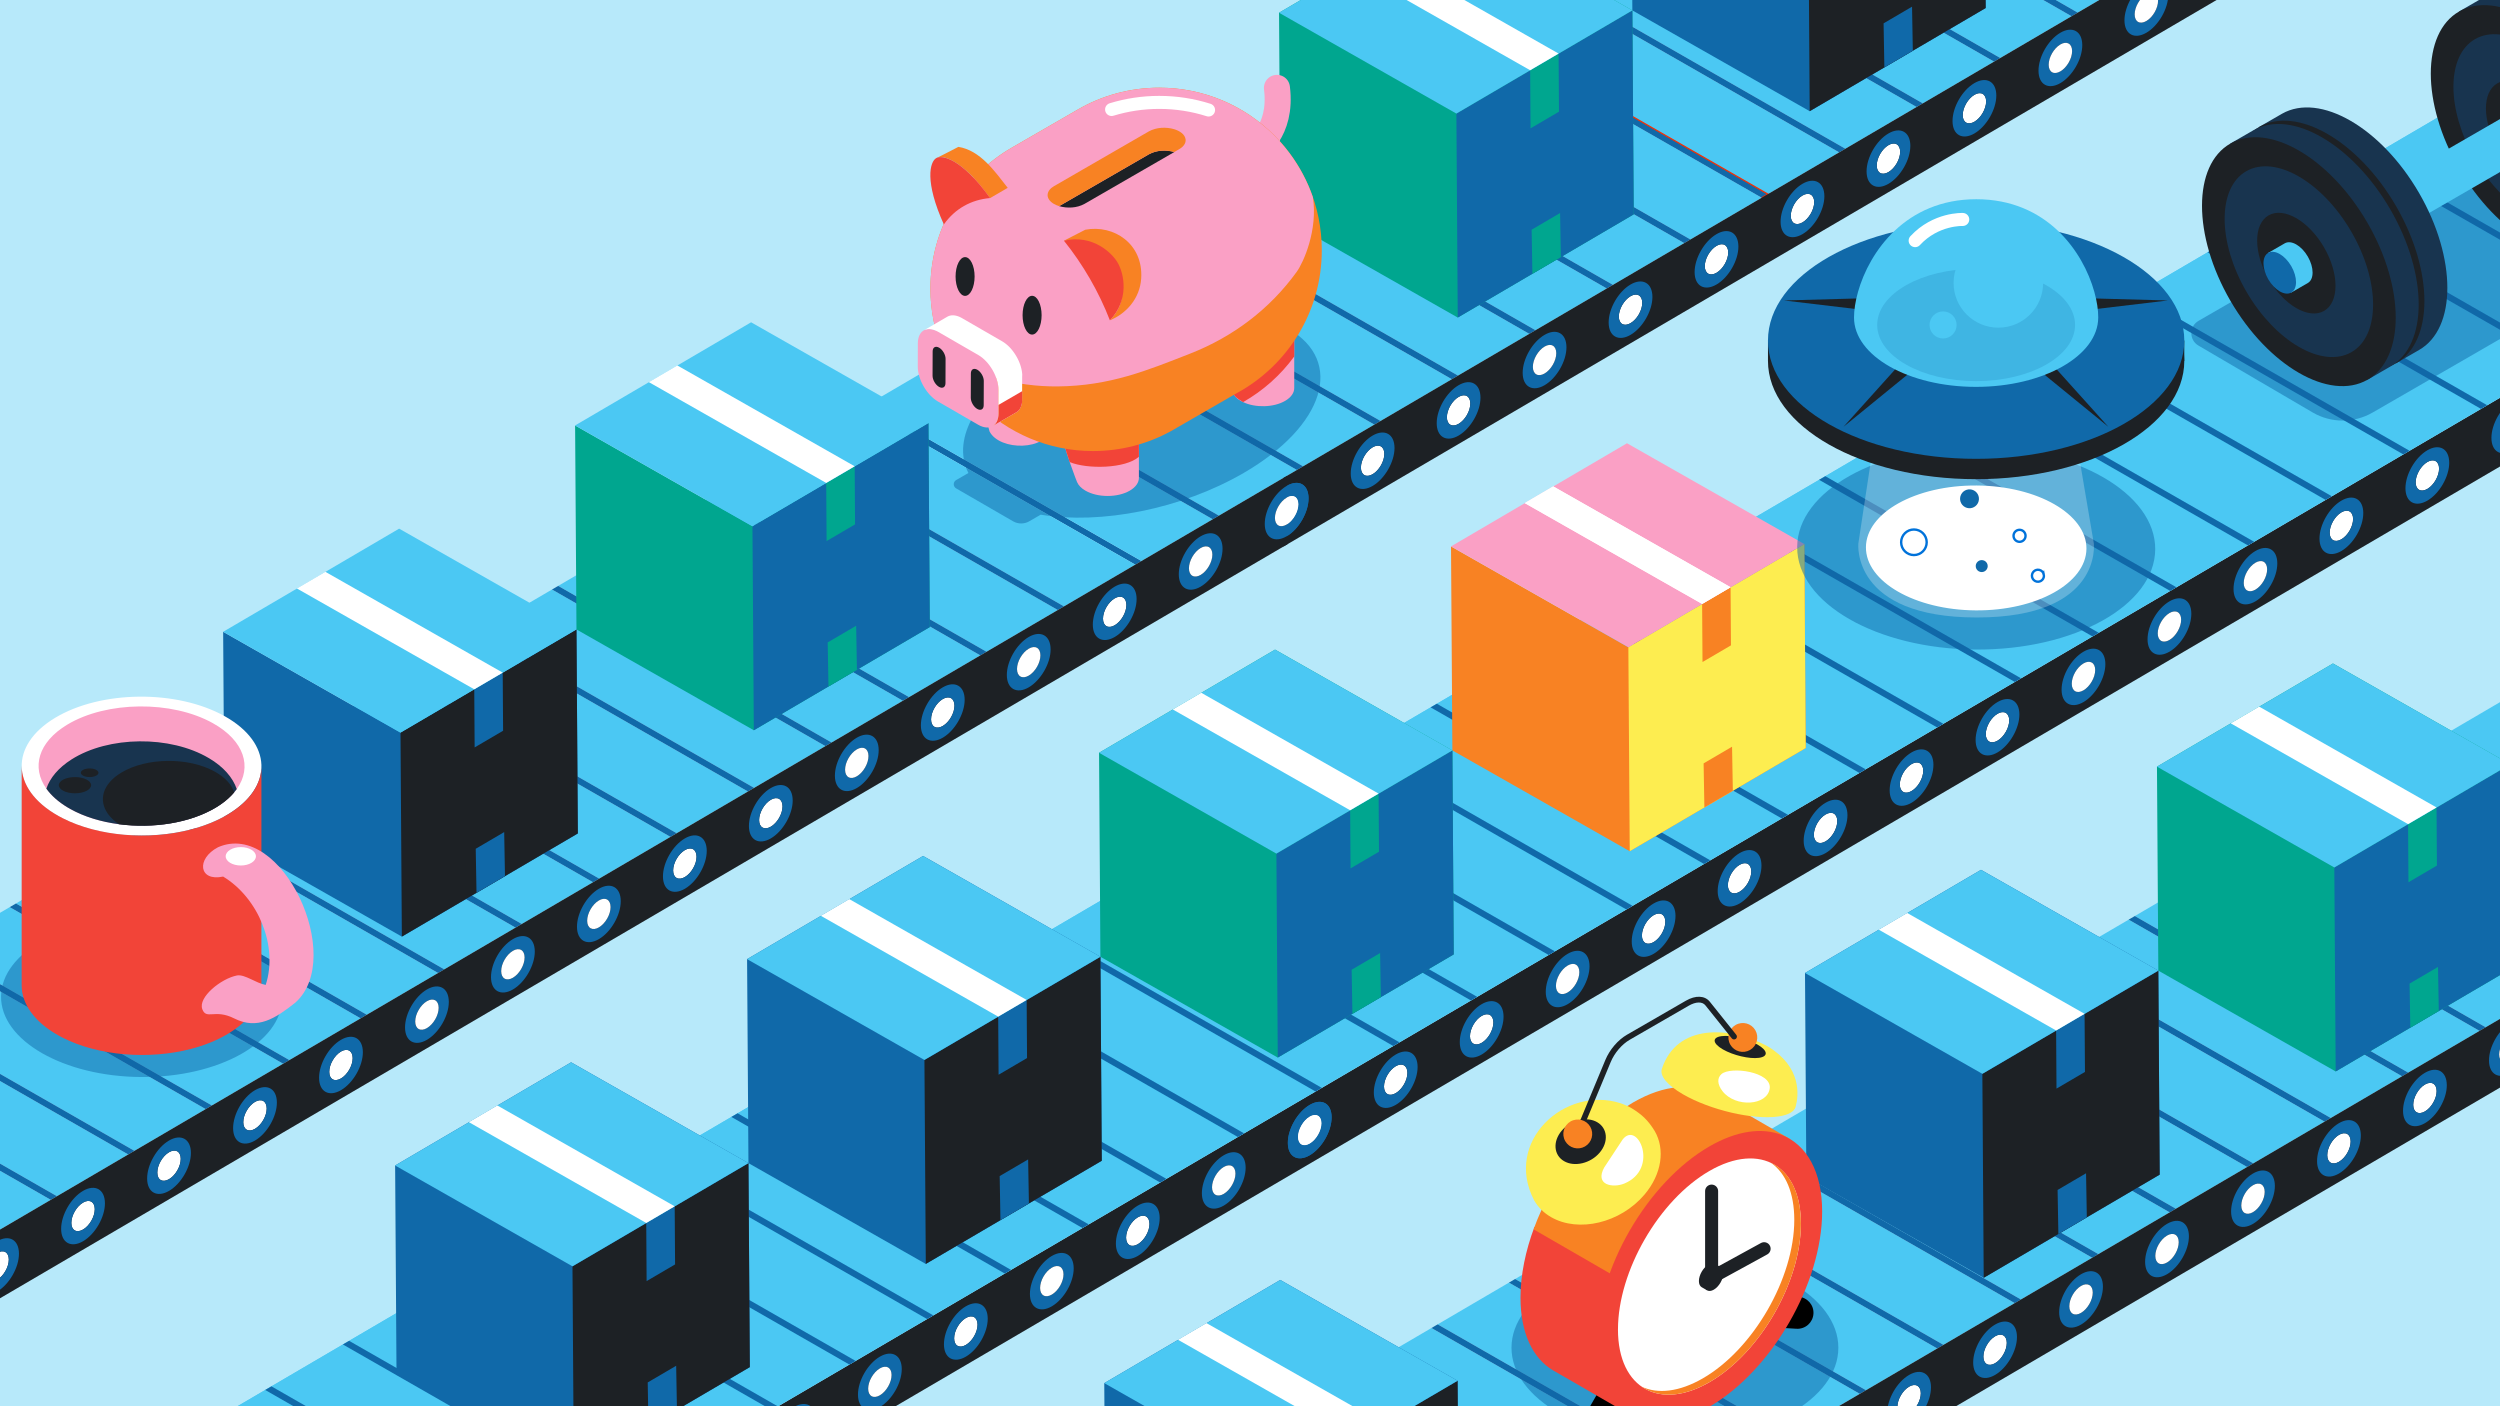 <?xml version="1.0" encoding="UTF-8"?>
<svg xmlns="http://www.w3.org/2000/svg" xmlns:xlink="http://www.w3.org/1999/xlink" id="ALMOST_THERE" data-name="ALMOST THERE" viewBox="0 0 1920 1080">
  <defs>
    <style>
      .cls-1 {
        opacity: .2;
      }

      .cls-1, .cls-2, .cls-3, .cls-4, .cls-5, .cls-6, .cls-7, .cls-8, .cls-9, .cls-10, .cls-11, .cls-12, .cls-13, .cls-14, .cls-15, .cls-16, .cls-17, .cls-18, .cls-19, .cls-20 {
        stroke-width: 0px;
      }

      .cls-1, .cls-2, .cls-18 {
        fill: #1069a9;
      }

      .cls-21 {
        stroke: #f13005;
      }

      .cls-21, .cls-22, .cls-23, .cls-4, .cls-24, .cls-25, .cls-26 {
        fill: none;
      }

      .cls-21, .cls-23 {
        stroke-miterlimit: 10;
      }

      .cls-22 {
        stroke: #faa0c5;
        stroke-width: 20px;
      }

      .cls-22, .cls-24, .cls-25, .cls-26 {
        stroke-linecap: round;
        stroke-linejoin: round;
      }

      .cls-3 {
        fill: #f24438;
      }

      .cls-23 {
        stroke: #0072da;
        stroke-width: 1.85px;
      }

      .cls-27 {
        clip-path: url(#clippath);
      }

      .cls-5 {
        fill: #f88223;
      }

      .cls-6 {
        fill: #4bc8f3;
      }

      .cls-24 {
        stroke: #1d2125;
      }

      .cls-24, .cls-25, .cls-26 {
        stroke-width: 10px;
      }

      .cls-7, .cls-10, .cls-25 {
        fill-rule: evenodd;
      }

      .cls-7, .cls-16 {
        fill: #1d2125;
      }

      .cls-28, .cls-15, .cls-17 {
        fill: #fff;
      }

      .cls-8 {
        fill: #00a68f;
      }

      .cls-9 {
        fill: #18344f;
      }

      .cls-10, .cls-13 {
        fill: #4bc8f3;
      }

      .cls-11 {
        fill: #faa0c5;
      }

      .cls-12 {
        fill: #000;
      }

      .cls-29 {
        clip-path: url(#clippath-11);
      }

      .cls-25, .cls-26 {
        stroke: #fff;
      }

      .cls-14 {
        fill: #fded50;
      }

      .cls-15 {
        opacity: .25;
      }

      .cls-30 {
        isolation: isolate;
      }

      .cls-18 {
        opacity: .5;
      }

      .cls-19 {
        fill: #00a68f;
      }

      .cls-20 {
        fill: #b7e9fa;
      }
    </style>
    <clipPath id="clippath">
      <rect class="cls-4" x="0" y="0" width="1920" height="1080"></rect>
    </clipPath>
    <clipPath id="clippath-11">
      <rect class="cls-4" x="-1308.54" width="1080" height="1080"></rect>
    </clipPath>
  </defs>
  <rect class="cls-20" x="0" y="0" width="1920" height="1080"></rect>
  <g class="cls-27">
    <g>
      <g>
        <g class="cls-30">
          <polygon class="cls-13" points="791.36 1200.29 1001.34 1320.56 2258.96 583.96 2048.99 463.69 1996.5 494.43 2206.47 614.7 2201.71 617.49 1991.73 497.22 1937.01 529.27 2146.99 649.54 2142.21 652.34 1932.24 532.07 1877.51 564.12 2087.49 684.39 2082.73 687.18 1872.75 566.91 1818.02 598.97 2027.99 719.24 2023.23 722.03 1813.26 601.76 1758.53 633.81 1968.51 754.08 1963.74 756.88 1753.76 636.61 1699.04 668.66 1909.01 788.93 1904.25 791.72 1694.28 671.45 1639.54 703.51 1849.52 823.78 1844.76 826.57 1634.78 706.3 1580.06 738.35 1790.03 858.62 1785.26 861.41 1575.28 741.14 1520.56 773.2 1730.54 893.46 1725.77 896.25 1515.8 775.98 1461.08 808.03 1671.05 928.3 1666.28 931.1 1456.3 810.83 1401.58 842.88 1611.56 963.15 1606.79 965.94 1396.82 845.67 1342.08 877.73 1552.06 998 1547.3 1000.79 1337.32 880.52 1282.6 912.57 1492.58 1032.84 1487.8 1035.64 1277.82 915.37 1223.1 947.42 1433.08 1067.69 1428.32 1070.48 1218.34 950.21 1163.6 982.27 1373.58 1102.54 1368.82 1105.33 1158.84 985.06 1104.12 1017.11 1314.1 1137.38 1309.32 1140.18 1099.34 1019.91 1044.62 1051.96 1254.6 1172.23 1249.84 1175.02 1039.86 1054.75 985.14 1086.8 1195.12 1207.07 1190.34 1209.86 980.36 1089.59 925.64 1121.64 1135.62 1241.91 1130.86 1244.7 920.88 1124.43 866.15 1156.49 1076.12 1276.76 1071.36 1279.55 861.38 1159.28 806.66 1191.33 1016.64 1311.6 1011.86 1314.4 801.89 1194.13 791.36 1200.29"></polygon>
          <ellipse class="cls-17" cx="1515.8" cy="898.91" rx="47.96" ry="84.68" transform="translate(606.62 2408.58) rotate(-89.61)"></ellipse>
          <polygon class="cls-2" points="1872.75 566.91 2082.73 687.18 2087.49 684.39 1877.51 564.12 1872.75 566.91"></polygon>
          <polygon class="cls-2" points="1813.26 601.76 2023.23 722.03 2027.99 719.24 1818.02 598.97 1813.26 601.76"></polygon>
          <polygon class="cls-2" points="1753.76 636.61 1963.74 756.88 1968.51 754.08 1758.53 633.81 1753.76 636.61"></polygon>
          <polygon class="cls-2" points="1694.28 671.45 1904.25 791.72 1909.01 788.93 1699.04 668.66 1694.28 671.45"></polygon>
          <polygon class="cls-2" points="1634.78 706.3 1844.76 826.57 1849.52 823.78 1639.54 703.51 1634.78 706.3"></polygon>
          <polygon class="cls-2" points="1575.28 741.14 1785.26 861.41 1790.03 858.62 1580.06 738.35 1575.28 741.14"></polygon>
          <polygon class="cls-2" points="1515.8 775.98 1725.77 896.25 1730.54 893.46 1520.56 773.2 1515.8 775.98"></polygon>
          <polygon class="cls-2" points="1456.3 810.83 1666.28 931.1 1671.05 928.3 1461.08 808.03 1456.3 810.83"></polygon>
          <polygon class="cls-2" points="1396.82 845.67 1606.79 965.94 1611.56 963.15 1401.58 842.88 1396.82 845.67"></polygon>
          <polygon class="cls-2" points="1337.32 880.52 1547.3 1000.79 1552.06 998 1342.08 877.73 1337.32 880.52"></polygon>
          <polygon class="cls-2" points="1277.82 915.37 1487.8 1035.64 1492.58 1032.84 1282.6 912.57 1277.82 915.37"></polygon>
          <polygon class="cls-2" points="1218.34 950.21 1428.32 1070.48 1433.08 1067.69 1223.1 947.42 1218.34 950.21"></polygon>
          <polygon class="cls-2" points="1158.84 985.06 1368.82 1105.33 1373.58 1102.54 1163.6 982.27 1158.84 985.06"></polygon>
          <polygon class="cls-2" points="1099.34 1019.91 1309.32 1140.18 1314.1 1137.38 1104.12 1017.11 1099.34 1019.91"></polygon>
          <polygon class="cls-2" points="1039.86 1054.75 1249.84 1175.02 1254.6 1172.23 1044.62 1051.96 1039.86 1054.75"></polygon>
        </g>
        <g>
          <polygon class="cls-16" points="1001.49 1373.26 2259.11 636.65 2258.96 583.96 1001.34 1320.56 1001.49 1373.26"></polygon>
          <g>
            <path class="cls-2" d="M1945.18,794.75c.03,10.66-7.47,23.71-16.76,29.15-9.28,5.44-16.84,1.21-16.87-9.45-.03-10.68,7.48-23.74,16.76-29.17,9.29-5.44,16.84-1.21,16.87,9.47ZM1928.42,814.9c4.96-2.91,8.95-9.88,8.94-15.57-.02-5.72-4.05-7.98-9.02-5.07s-8.98,9.89-8.97,15.6c.02,5.7,4.06,7.96,9.05,5.03h0Z"></path>
            <path class="cls-17" d="M1928.33,794.26c-4.96,2.91-8.98,9.88-8.96,15.6.02,5.7,4.06,7.96,9.02,5.05,4.99-2.92,8.98-9.89,8.96-15.59-.02-5.72-4.05-7.98-9.02-5.07Z"></path>
            <path class="cls-17" d="M1862.32,832.92c-4.98,2.91-8.98,9.88-8.96,15.6.02,5.7,4.05,7.96,9.02,5.05,4.98-2.91,8.98-9.89,8.96-15.59s-4.06-7.97-9.02-5.07Z"></path>
            <path class="cls-2" d="M1879.15,833.42c.03,10.66-7.47,23.71-16.75,29.14-9.29,5.44-16.84,1.21-16.87-9.45-.03-10.68,7.47-23.73,16.76-29.17,9.28-5.43,16.82-1.2,16.85,9.48ZM1862.4,853.56c4.95-2.9,8.95-9.88,8.94-15.57-.02-5.72-4.06-7.97-9.02-5.07-4.98,2.91-8.98,9.89-8.97,15.6.02,5.7,4.05,7.96,9.05,5.03h0Z"></path>
            <g class="cls-30">
              <path class="cls-17" d="M1796.29,871.6c-4.96,2.91-8.98,9.88-8.96,15.6.02,5.7,4.06,7.96,9.02,5.05,4.99-2.92,8.98-9.89,8.96-15.59s-4.05-7.98-9.02-5.07Z"></path>
              <path class="cls-2" d="M1813.13,872.09c.03,10.66-7.48,23.72-16.76,29.15-9.28,5.44-16.84,1.21-16.87-9.45-.03-10.68,7.48-23.74,16.76-29.17,9.28-5.44,16.84-1.21,16.87,9.47ZM1796.37,892.24c4.97-2.91,8.96-9.88,8.94-15.57-.02-5.72-4.05-7.98-9.02-5.07-4.96,2.91-8.98,9.89-8.96,15.6.02,5.7,4.06,7.96,9.05,5.04h0Z"></path>
            </g>
            <path class="cls-2" d="M1747.1,910.76c.03,10.66-7.47,23.71-16.75,29.15-9.29,5.44-16.84,1.21-16.87-9.45-.03-10.68,7.47-23.73,16.76-29.17,9.28-5.44,16.83-1.2,16.86,9.48ZM1730.35,930.91c4.95-2.9,8.96-9.88,8.94-15.57-.02-5.72-4.06-7.97-9.02-5.07-4.98,2.91-8.98,9.89-8.97,15.6.02,5.7,4.05,7.96,9.05,5.03h0Z"></path>
            <path class="cls-17" d="M1730.27,910.27c-4.98,2.91-8.98,9.88-8.96,15.6.02,5.7,4.05,7.96,9.02,5.05,4.98-2.91,8.98-9.89,8.96-15.59-.02-5.72-4.06-7.97-9.02-5.07Z"></path>
            <path class="cls-2" d="M1681.08,949.43c.03,10.66-7.48,23.72-16.76,29.15-9.28,5.43-16.84,1.21-16.87-9.45-.03-10.68,7.48-23.74,16.76-29.17,9.28-5.44,16.84-1.21,16.87,9.47ZM1664.32,969.58c4.95-2.9,8.96-9.88,8.94-15.57-.02-5.72-4.06-7.97-9.02-5.07-4.96,2.91-8.98,9.89-8.96,15.6.02,5.7,4.06,7.96,9.05,5.04h0Z"></path>
            <path class="cls-17" d="M1664.24,948.94c-4.96,2.91-8.98,9.88-8.96,15.6.02,5.7,4.06,7.96,9.02,5.05,4.98-2.91,8.98-9.89,8.96-15.59s-4.06-7.97-9.02-5.07Z"></path>
            <path class="cls-2" d="M1615.05,988.11c.03,10.66-7.47,23.71-16.76,29.15-9.28,5.44-16.83,1.2-16.86-9.46-.03-10.68,7.47-23.73,16.75-29.16,9.29-5.44,16.84-1.21,16.87,9.47ZM1598.29,1008.26c4.96-2.91,8.97-9.89,8.95-15.58-.02-5.72-4.06-7.97-9.04-5.06-4.96,2.91-8.98,9.89-8.97,15.6.02,5.7,4.06,7.96,9.05,5.03h0Z"></path>
            <path class="cls-17" d="M1598.2,987.62c-4.96,2.91-8.98,9.88-8.96,15.6s4.06,7.96,9.02,5.05c4.99-2.92,9-9.9,8.98-15.59-.02-5.72-4.06-7.97-9.04-5.06Z"></path>
            <path class="cls-17" d="M1532.19,1026.29c-4.96,2.91-8.98,9.88-8.96,15.6.02,5.7,4.06,7.96,9.02,5.05,4.98-2.91,8.98-9.89,8.96-15.59-.02-5.72-4.06-7.97-9.02-5.07Z"></path>
            <path class="cls-2" d="M1549.03,1026.77c.03,10.66-7.48,23.72-16.76,29.15-9.28,5.44-16.84,1.21-16.87-9.45-.03-10.68,7.48-23.74,16.76-29.17,9.28-5.43,16.84-1.21,16.87,9.47ZM1532.27,1046.93c4.95-2.9,8.95-9.88,8.94-15.57s-4.06-7.97-9.02-5.07c-4.96,2.91-8.98,9.89-8.97,15.6.02,5.7,4.06,7.96,9.05,5.03h0Z"></path>
            <path class="cls-17" d="M1466.15,1064.96c-4.96,2.91-8.98,9.88-8.96,15.6.02,5.7,4.06,7.96,9.02,5.05,4.99-2.92,8.98-9.89,8.96-15.59-.02-5.72-4.05-7.98-9.02-5.07Z"></path>
            <path class="cls-2" d="M1483,1065.45c.03,10.66-7.47,23.71-16.76,29.15-9.28,5.44-16.82,1.2-16.85-9.46-.03-10.68,7.46-23.73,16.75-29.16,9.29-5.44,16.84-1.21,16.87,9.47ZM1466.24,1085.6c4.97-2.91,8.96-9.88,8.94-15.57-.02-5.72-4.05-7.98-9.02-5.07-4.96,2.91-8.98,9.89-8.96,15.6.02,5.7,4.06,7.96,9.05,5.04h0Z"></path>
          </g>
        </g>
      </g>
      <g>
        <polygon class="cls-16" points="358.93 1219.83 359.08 1272.52 2635.52 -60.82 2635.37 -113.51 358.93 1219.83"></polygon>
        <polyline class="cls-13" points="1938.88 51.17 148.95 1099.56 358.93 1219.83"></polyline>
        <polygon class="cls-6" points="2425.39 -233.78 148.95 1099.56 358.93 1219.83 2635.37 -113.51 2425.39 -233.78"></polygon>
        <g>
          <polygon class="cls-2" points="2089.19 206.39 1879.21 86.12 1874.45 88.91 2084.43 209.18 2089.19 206.39"></polygon>
          <polygon class="cls-2" points="2029.52 241.34 1819.54 121.07 1814.78 123.86 2024.76 244.13 2029.52 241.34"></polygon>
          <polygon class="cls-2" points="1969.85 276.29 1759.87 156.02 1755.11 158.81 1965.08 279.08 1969.85 276.29"></polygon>
          <polygon class="cls-2" points="1910.18 311.24 1700.2 190.97 1695.44 193.76 1905.41 314.03 1910.18 311.24"></polygon>
          <polygon class="cls-2" points="1850.51 346.19 1640.53 225.92 1635.77 228.71 1845.74 348.98 1850.51 346.19"></polygon>
          <polygon class="cls-2" points="1790.84 381.14 1580.86 260.87 1576.1 263.66 1786.07 383.93 1790.84 381.14"></polygon>
          <polygon class="cls-2" points="1731.17 416.09 1521.19 295.82 1516.43 298.61 1726.4 418.88 1731.17 416.09"></polygon>
          <polygon class="cls-2" points="1671.5 451.04 1461.52 330.77 1456.75 333.56 1666.73 453.83 1671.5 451.04"></polygon>
          <polygon class="cls-2" points="1611.83 485.99 1401.85 365.72 1397.08 368.51 1607.06 488.78 1611.83 485.99"></polygon>
          <polygon class="cls-2" points="1552.16 520.94 1342.18 400.67 1337.41 403.46 1547.39 523.73 1552.16 520.94"></polygon>
          <polygon class="cls-2" points="1492.49 555.89 1282.51 435.62 1277.74 438.41 1487.72 558.68 1492.49 555.89"></polygon>
          <polygon class="cls-2" points="1432.82 590.84 1222.84 470.57 1218.07 473.36 1428.05 593.63 1432.82 590.84"></polygon>
          <polygon class="cls-2" points="1373.15 625.79 1163.17 505.52 1158.4 508.31 1368.38 628.58 1373.15 625.79"></polygon>
          <polygon class="cls-2" points="1313.48 660.74 1103.5 540.47 1098.73 543.26 1308.71 663.53 1313.48 660.74"></polygon>
          <polygon class="cls-2" points="1253.81 695.69 1043.83 575.42 1039.06 578.21 1249.04 698.48 1253.81 695.69"></polygon>
          <polygon class="cls-2" points="1194.14 730.64 984.16 610.37 979.39 613.16 1189.37 733.43 1194.14 730.64"></polygon>
          <polygon class="cls-2" points="1134.47 765.58 924.49 645.32 919.72 648.11 1129.7 768.38 1134.47 765.58"></polygon>
          <polygon class="cls-2" points="1074.8 800.53 864.82 680.26 860.05 683.06 1070.03 803.33 1074.8 800.53"></polygon>
          <polygon class="cls-2" points="1015.13 835.48 805.15 715.21 800.38 718.01 1010.36 838.28 1015.13 835.48"></polygon>
          <polygon class="cls-2" points="955.46 870.43 745.48 750.16 740.71 752.96 950.69 873.23 955.46 870.43"></polygon>
          <polygon class="cls-2" points="895.79 905.38 685.81 785.11 681.04 787.91 891.02 908.18 895.79 905.38"></polygon>
          <polygon class="cls-2" points="836.12 940.33 626.14 820.06 621.37 822.86 831.34 943.13 836.12 940.33"></polygon>
          <polygon class="cls-2" points="776.45 975.28 566.47 855.01 561.7 857.81 771.67 978.08 776.45 975.28"></polygon>
          <polygon class="cls-2" points="716.78 1010.23 506.8 889.96 502.03 892.76 712 1013.03 716.78 1010.23"></polygon>
          <polygon class="cls-2" points="657.11 1045.18 447.13 924.91 442.36 927.71 652.33 1047.98 657.11 1045.18"></polygon>
          <polygon class="cls-2" points="597.44 1080.13 387.46 959.86 382.69 962.66 592.66 1082.93 597.44 1080.13"></polygon>
          <polygon class="cls-2" points="537.77 1115.08 327.79 994.81 323.02 997.61 532.99 1117.88 537.77 1115.08"></polygon>
          <polygon class="cls-2" points="478.1 1150.03 268.12 1029.76 263.34 1032.56 473.32 1152.83 478.1 1150.03"></polygon>
          <polygon class="cls-2" points="203.67 1067.51 413.65 1187.78 418.43 1184.98 208.45 1064.71 203.67 1067.51"></polygon>
        </g>
        <g>
          <g>
            <path class="cls-2" d="M1947.05,316.65c.03,10.66-7.47,23.71-16.76,29.15-9.28,5.44-16.84,1.21-16.87-9.45-.03-10.68,7.48-23.74,16.76-29.17,9.29-5.44,16.84-1.21,16.87,9.47ZM1930.29,336.8c4.96-2.91,8.95-9.88,8.94-15.57-.02-5.72-4.05-7.98-9.02-5.07-4.96,2.91-8.98,9.89-8.97,15.6.02,5.7,4.06,7.96,9.05,5.03"></path>
            <path class="cls-17" d="M1864.18,354.83c-4.98,2.91-8.98,9.88-8.96,15.6.02,5.7,4.05,7.96,9.02,5.05,4.98-2.91,8.98-9.89,8.96-15.59s-4.06-7.97-9.02-5.07Z"></path>
            <path class="cls-2" d="M1881.01,355.32c.03,10.66-7.47,23.71-16.75,29.14-9.29,5.44-16.84,1.21-16.87-9.45-.03-10.68,7.47-23.73,16.76-29.17,9.28-5.43,16.82-1.2,16.85,9.48ZM1864.27,375.47c4.95-2.9,8.95-9.88,8.94-15.57-.02-5.72-4.06-7.97-9.02-5.07s-8.98,9.89-8.97,15.6c.02,5.7,4.05,7.96,9.05,5.03"></path>
            <g class="cls-30">
              <path class="cls-17" d="M1798.15,393.5c-4.96,2.91-8.98,9.88-8.96,15.6.02,5.7,4.06,7.96,9.02,5.05,4.99-2.92,8.98-9.89,8.96-15.59s-4.05-7.98-9.02-5.07Z"></path>
              <path class="cls-2" d="M1815,393.99c.03,10.66-7.48,23.72-16.76,29.15-9.28,5.44-16.84,1.21-16.87-9.45-.03-10.68,7.48-23.74,16.76-29.17,9.28-5.44,16.84-1.21,16.87,9.47ZM1798.24,414.14c4.97-2.91,8.96-9.88,8.94-15.57-.02-5.72-4.05-7.98-9.02-5.07-4.96,2.91-8.98,9.89-8.96,15.6.02,5.7,4.06,7.96,9.05,5.04"></path>
            </g>
            <path class="cls-2" d="M1748.97,432.66c.03,10.66-7.47,23.71-16.75,29.15-9.29,5.44-16.84,1.21-16.87-9.45-.03-10.68,7.47-23.73,16.76-29.17,9.28-5.44,16.83-1.2,16.86,9.48ZM1732.22,452.81c4.95-2.9,8.96-9.88,8.94-15.57-.02-5.72-4.06-7.97-9.02-5.07-4.98,2.91-8.98,9.89-8.97,15.6.02,5.7,4.05,7.96,9.05,5.03"></path>
            <path class="cls-17" d="M1732.14,432.17c-4.98,2.91-8.98,9.88-8.96,15.6.02,5.7,4.05,7.96,9.02,5.05,4.98-2.91,8.98-9.89,8.96-15.59-.02-5.72-4.06-7.97-9.02-5.07Z"></path>
            <path class="cls-2" d="M1682.95,471.33c.03,10.66-7.48,23.72-16.76,29.15-9.28,5.43-16.84,1.21-16.87-9.45-.03-10.68,7.48-23.74,16.76-29.17,9.28-5.44,16.84-1.21,16.87,9.47ZM1666.19,491.48c4.95-2.9,8.96-9.88,8.94-15.57-.02-5.72-4.06-7.97-9.02-5.07-4.96,2.91-8.98,9.89-8.96,15.6.02,5.7,4.06,7.96,9.05,5.04"></path>
            <path class="cls-17" d="M1666.1,470.84c-4.96,2.91-8.98,9.88-8.96,15.6.02,5.7,4.06,7.96,9.02,5.05,4.98-2.91,8.98-9.89,8.96-15.59s-4.06-7.97-9.02-5.07Z"></path>
            <path class="cls-2" d="M1616.92,510.01c.03,10.66-7.47,23.71-16.76,29.15-9.28,5.44-16.83,1.2-16.86-9.46-.03-10.68,7.47-23.73,16.75-29.16,9.29-5.44,16.84-1.21,16.87,9.47ZM1600.16,530.16c4.96-2.91,8.97-9.89,8.95-15.58-.02-5.72-4.06-7.97-9.04-5.06-4.96,2.91-8.98,9.89-8.97,15.6.02,5.7,4.06,7.96,9.05,5.03"></path>
            <path class="cls-17" d="M1600.07,509.52c-4.96,2.91-8.98,9.88-8.96,15.6s4.06,7.96,9.02,5.05c4.99-2.92,9-9.9,8.98-15.59-.02-5.72-4.06-7.97-9.04-5.06Z"></path>
            <path class="cls-17" d="M1534.05,548.19c-4.96,2.91-8.98,9.88-8.96,15.6.02,5.7,4.06,7.96,9.02,5.05,4.98-2.91,8.98-9.89,8.96-15.59-.02-5.72-4.06-7.97-9.02-5.07Z"></path>
            <path class="cls-2" d="M1550.9,548.68c.03,10.66-7.48,23.72-16.76,29.15-9.28,5.44-16.84,1.21-16.87-9.45-.03-10.68,7.48-23.74,16.76-29.17,9.28-5.43,16.84-1.21,16.87,9.47ZM1534.14,568.83c4.95-2.9,8.95-9.88,8.94-15.57s-4.06-7.97-9.02-5.07c-4.96,2.91-8.98,9.89-8.97,15.6.02,5.7,4.06,7.96,9.05,5.03"></path>
            <path class="cls-17" d="M1468.02,586.86c-4.96,2.91-8.98,9.88-8.96,15.6.02,5.7,4.06,7.96,9.02,5.05,4.99-2.92,8.98-9.89,8.96-15.59-.02-5.72-4.05-7.98-9.02-5.07Z"></path>
            <path class="cls-2" d="M1484.87,587.35c.03,10.66-7.47,23.71-16.76,29.15-9.28,5.44-16.82,1.2-16.85-9.46-.03-10.68,7.46-23.73,16.75-29.16,9.29-5.44,16.84-1.21,16.87,9.47ZM1468.11,607.5c4.97-2.91,8.96-9.88,8.94-15.57-.02-5.72-4.05-7.98-9.02-5.07s-8.98,9.89-8.96,15.6c.02,5.7,4.06,7.96,9.05,5.04"></path>
            <g class="cls-30">
              <path class="cls-17" d="M1402,625.53c-4.98,2.91-8.98,9.88-8.96,15.6.02,5.7,4.05,7.96,9.02,5.05,4.98-2.91,8.98-9.89,8.96-15.59-.02-5.72-4.06-7.97-9.02-5.07Z"></path>
              <path class="cls-2" d="M1418.85,626.02c.03,10.66-7.48,23.72-16.76,29.15-9.29,5.44-16.84,1.21-16.87-9.45-.03-10.68,7.47-23.73,16.76-29.17,9.28-5.44,16.84-1.21,16.87,9.47ZM1402.09,646.17c4.95-2.9,8.96-9.88,8.94-15.57-.02-5.72-4.06-7.97-9.02-5.07-4.98,2.91-8.98,9.89-8.97,15.6.02,5.7,4.05,7.96,9.05,5.03"></path>
            </g>
            <path class="cls-17" d="M1335.97,664.21c-4.96,2.91-8.98,9.88-8.96,15.6.02,5.7,4.06,7.96,9.02,5.05,4.99-2.92,8.98-9.89,8.96-15.59-.02-5.72-4.05-7.98-9.02-5.07Z"></path>
            <path class="cls-2" d="M1352.81,664.7c.03,10.66-7.46,23.71-16.76,29.15-9.28,5.43-16.84,1.2-16.87-9.46-.03-10.68,7.48-23.74,16.76-29.17,9.3-5.45,16.84-1.21,16.87,9.47ZM1336.06,684.85c4.96-2.91,8.95-9.88,8.94-15.57-.02-5.72-4.05-7.98-9.02-5.07s-8.98,9.89-8.96,15.6c.02,5.7,4.06,7.96,9.05,5.03"></path>
            <path class="cls-17" d="M1269.95,702.87c-4.98,2.91-8.98,9.88-8.96,15.6.02,5.7,4.05,7.96,9.02,5.05,4.98-2.91,8.98-9.89,8.96-15.59-.02-5.72-4.06-7.97-9.02-5.07Z"></path>
            <path class="cls-2" d="M1286.78,703.37c.03,10.66-7.47,23.71-16.75,29.15-9.29,5.44-16.84,1.21-16.87-9.45-.03-10.68,7.47-23.73,16.76-29.17,9.28-5.44,16.83-1.2,16.86,9.48ZM1270.04,723.51c4.95-2.9,8.96-9.88,8.94-15.57-.02-5.72-4.06-7.97-9.02-5.07-4.98,2.91-8.98,9.89-8.96,15.6.02,5.7,4.05,7.97,9.05,5.04"></path>
            <path class="cls-2" d="M1220.77,742.04c.03,10.66-7.48,23.72-16.76,29.15-9.28,5.44-16.84,1.21-16.87-9.45-.03-10.68,7.48-23.74,16.76-29.17,9.28-5.43,16.84-1.21,16.87,9.47ZM1204.01,762.19c4.96-2.91,8.95-9.88,8.94-15.57-.02-5.72-4.05-7.98-9.02-5.07-4.96,2.91-8.98,9.89-8.97,15.6.02,5.7,4.06,7.96,9.05,5.03"></path>
            <path class="cls-17" d="M1203.92,741.55c-4.96,2.91-8.98,9.88-8.96,15.6.02,5.7,4.06,7.96,9.02,5.05,4.99-2.92,8.98-9.89,8.96-15.59-.02-5.72-4.05-7.98-9.02-5.07Z"></path>
            <path class="cls-17" d="M1137.91,780.22c-4.98,2.91-8.98,9.88-8.96,15.6.02,5.7,4.05,7.96,9.02,5.05,4.98-2.91,8.98-9.89,8.96-15.59-.02-5.72-4.06-7.97-9.02-5.07Z"></path>
            <path class="cls-2" d="M1154.73,780.71c.03,10.66-7.47,23.71-16.75,29.14-9.3,5.45-16.84,1.21-16.87-9.45-.03-10.68,7.46-23.73,16.76-29.17,9.28-5.43,16.82-1.2,16.85,9.48ZM1137.99,800.86c4.95-2.9,8.95-9.88,8.94-15.57-.02-5.72-4.06-7.97-9.02-5.07-4.98,2.91-8.98,9.89-8.97,15.6s4.05,7.96,9.05,5.03"></path>
            <g class="cls-30">
              <path class="cls-17" d="M1071.87,818.89c-4.96,2.91-8.98,9.88-8.96,15.6.02,5.7,4.06,7.96,9.02,5.05,4.98-2.91,8.98-9.89,8.96-15.59-.02-5.72-4.06-7.97-9.02-5.07Z"></path>
              <path class="cls-2" d="M1088.72,819.38c.03,10.66-7.48,23.72-16.76,29.15s-16.84,1.21-16.87-9.45,7.48-23.74,16.76-29.17c9.28-5.44,16.84-1.21,16.87,9.47ZM1071.96,839.53c4.95-2.9,8.96-9.88,8.94-15.57-.02-5.72-4.06-7.97-9.02-5.07-4.96,2.91-8.98,9.89-8.97,15.6.02,5.7,4.06,7.95,9.05,5.03"></path>
            </g>
            <path class="cls-2" d="M1022.68,858.06c.03,10.66-7.46,23.71-16.76,29.15-9.28,5.43-16.82,1.2-16.85-9.46-.03-10.68,7.47-23.73,16.75-29.16,9.3-5.45,16.84-1.21,16.87,9.47ZM1005.93,878.21c4.96-2.91,8.97-9.89,8.95-15.58-.02-5.72-4.06-7.97-9.04-5.06-4.96,2.91-8.98,9.89-8.96,15.6.02,5.7,4.06,7.96,9.05,5.03"></path>
            <path class="cls-17" d="M1005.84,857.57c-4.96,2.91-8.98,9.88-8.96,15.6.02,5.7,4.06,7.96,9.02,5.05,4.99-2.92,9-9.9,8.98-15.59-.02-5.72-4.06-7.97-9.04-5.06Z"></path>
          </g>
          <g>
            <path class="cls-2" d="M1022.68,858.06c.03,10.66-7.48,23.72-16.76,29.15-9.28,5.44-16.84,1.21-16.87-9.45-.03-10.68,7.48-23.74,16.76-29.17,9.28-5.43,16.84-1.21,16.87,9.47ZM1005.92,878.21c4.95-2.9,8.95-9.88,8.94-15.57-.02-5.72-4.06-7.97-9.02-5.07-4.96,2.91-8.98,9.89-8.97,15.6.02,5.7,4.06,7.96,9.05,5.03"></path>
            <path class="cls-17" d="M1005.84,857.57c-4.96,2.91-8.98,9.88-8.96,15.6.02,5.7,4.06,7.96,9.02,5.05,4.98-2.91,8.98-9.89,8.96-15.59-.02-5.72-4.06-7.97-9.02-5.07Z"></path>
            <g>
              <path class="cls-17" d="M873.79,934.91c-4.96,2.91-8.98,9.88-8.96,15.6.02,5.7,4.06,7.96,9.02,5.05,4.98-2.91,8.98-9.89,8.96-15.59-.02-5.72-4.06-7.97-9.02-5.07Z"></path>
              <path class="cls-17" d="M741.74,1012.25c-4.98,2.91-8.98,9.88-8.96,15.6.02,5.7,4.05,7.96,9.02,5.05,4.98-2.91,8.98-9.89,8.96-15.59-.02-5.72-4.06-7.97-9.02-5.07Z"></path>
              <path class="cls-2" d="M626.52,1090.1c.03,10.66-7.47,23.71-16.75,29.14-9.29,5.44-16.84,1.21-16.87-9.45-.03-10.68,7.47-23.73,16.76-29.17,9.28-5.43,16.82-1.2,16.85,9.48ZM609.78,1110.24c4.95-2.9,8.95-9.88,8.94-15.57-.02-5.72-4.06-7.97-9.02-5.07-4.98,2.91-8.98,9.89-8.97,15.6.02,5.7,4.05,7.96,9.05,5.03"></path>
              <g>
                <path class="cls-2" d="M956.65,896.73c.03,10.66-7.47,23.71-16.76,29.15-9.28,5.43-16.82,1.2-16.85-9.46-.03-10.68,7.47-23.73,16.75-29.16,9.29-5.44,16.84-1.21,16.87,9.47ZM939.89,916.89c4.97-2.91,8.97-9.89,8.95-15.58-.02-5.72-4.06-7.97-9.02-5.07-4.97,2.91-9,9.89-8.98,15.61.02,5.7,4.06,7.95,9.05,5.03"></path>
                <path class="cls-17" d="M939.82,896.24c-4.98,2.91-9,9.89-8.98,15.61.02,5.7,4.06,7.96,9.02,5.05s9-9.9,8.98-15.59c-.02-5.72-4.06-7.97-9.02-5.07Z"></path>
                <path class="cls-2" d="M890.63,935.4c.03,10.66-7.48,23.72-16.76,29.15-9.28,5.44-16.84,1.21-16.87-9.45-.03-10.68,7.48-23.74,16.76-29.17,9.28-5.44,16.84-1.21,16.87,9.47ZM873.87,955.55c4.95-2.9,8.96-9.88,8.94-15.57-.02-5.72-4.06-7.97-9.02-5.07-4.96,2.91-8.98,9.89-8.96,15.6.02,5.7,4.06,7.96,9.05,5.04"></path>
                <path class="cls-2" d="M824.6,974.08c.03,10.66-7.47,23.71-16.76,29.15-9.28,5.44-16.83,1.2-16.86-9.46-.03-10.68,7.47-23.73,16.75-29.16,9.29-5.44,16.84-1.21,16.87,9.47ZM807.84,994.23c4.96-2.91,8.95-9.88,8.94-15.57-.02-5.72-4.05-7.98-9.02-5.07-4.96,2.91-8.98,9.89-8.97,15.6.02,5.7,4.06,7.96,9.05,5.03"></path>
                <path class="cls-17" d="M807.76,973.59c-4.96,2.91-8.98,9.88-8.96,15.6.02,5.7,4.06,7.96,9.02,5.05,4.99-2.92,8.98-9.89,8.96-15.59-.02-5.72-4.05-7.98-9.02-5.07Z"></path>
                <path class="cls-2" d="M758.58,1012.74c.03,10.66-7.48,23.72-16.76,29.15-9.29,5.44-16.84,1.21-16.87-9.45-.03-10.68,7.47-23.73,16.76-29.17,9.28-5.44,16.84-1.21,16.87,9.47ZM741.82,1032.9c4.95-2.9,8.96-9.88,8.94-15.57-.02-5.72-4.06-7.97-9.02-5.07-4.98,2.91-8.98,9.89-8.96,15.6.02,5.7,4.05,7.97,9.05,5.04"></path>
                <path class="cls-2" d="M692.55,1051.42c.03,10.66-7.47,23.71-16.76,29.15-9.28,5.44-16.84,1.21-16.87-9.45-.03-10.68,7.48-23.74,16.76-29.17,9.29-5.44,16.84-1.21,16.87,9.47ZM675.79,1071.57c4.96-2.91,8.95-9.88,8.94-15.57-.02-5.72-4.05-7.98-9.02-5.07-4.96,2.91-8.98,9.89-8.97,15.6.02,5.7,4.06,7.96,9.05,5.03"></path>
                <path class="cls-17" d="M675.71,1050.93c-4.96,2.91-8.98,9.88-8.96,15.6.02,5.7,4.06,7.96,9.02,5.05s8.98-9.89,8.96-15.59c-.02-5.72-4.05-7.98-9.02-5.07Z"></path>
              </g>
            </g>
          </g>
        </g>
      </g>
      <g>
        <g>
          <g class="cls-30">
            <polygon class="cls-13" points="775.5 246.83 985.48 367.1 2243.1 -369.51 2033.13 -489.78 1980.64 -459.03 2190.61 -338.76 2185.85 -335.97 1975.87 -456.24 1921.15 -424.19 2131.13 -303.92 2126.35 -301.13 1916.38 -421.39 1861.66 -389.34 2071.63 -269.07 2066.87 -266.29 1856.89 -386.56 1802.16 -354.5 2012.14 -234.23 2007.37 -231.44 1797.4 -351.71 1742.68 -319.66 1952.65 -199.39 1947.88 -196.59 1737.9 -316.86 1683.18 -284.81 1893.15 -164.54 1888.39 -161.75 1678.42 -282.02 1623.68 -249.96 1833.66 -129.69 1828.9 -126.9 1618.92 -247.17 1564.2 -215.12 1774.17 -94.85 1769.4 -92.05 1559.42 -212.32 1504.7 -180.27 1714.68 -60 1709.92 -57.21 1499.94 -177.48 1445.22 -145.43 1655.19 -25.16 1650.42 -22.36 1440.44 -142.63 1385.72 -110.58 1595.7 9.69 1590.94 12.48 1380.96 -107.79 1326.22 -75.73 1536.2 44.54 1531.44 47.32 1321.46 -72.95 1266.74 -40.89 1476.72 79.38 1471.94 82.17 1261.96 -38.1 1207.24 -6.05 1417.22 114.22 1412.46 117.01 1202.48 -3.26 1147.74 28.8 1357.72 149.07 1352.96 151.86 1142.98 31.59 1088.26 63.64 1298.24 183.91 1293.46 186.71 1083.49 66.44 1028.76 98.49 1238.74 218.76 1233.98 221.55 1024 101.28 969.28 133.33 1179.26 253.6 1174.48 256.4 964.51 136.13 909.78 168.18 1119.76 288.45 1115 291.24 905.02 170.97 850.29 203.03 1060.26 323.3 1055.5 326.09 845.52 205.82 790.8 237.87 1000.78 358.14 996 360.93 786.03 240.67 775.5 246.83"></polygon>
            <polygon class="cls-2" points="1380.96 -107.79 1590.94 12.48 1595.7 9.69 1385.72 -110.58 1380.96 -107.79"></polygon>
            <polygon class="cls-2" points="1321.46 -72.95 1531.44 47.32 1536.2 44.54 1326.22 -75.73 1321.46 -72.95"></polygon>
            <polygon class="cls-2" points="1261.96 -38.1 1471.94 82.17 1476.72 79.38 1266.74 -40.89 1261.96 -38.1"></polygon>
            <polygon class="cls-2" points="1202.48 -3.26 1412.46 117.01 1417.22 114.22 1207.24 -6.05 1202.48 -3.26"></polygon>
            <g>
              <polygon class="cls-2" points="1142.98 31.59 1352.96 151.86 1357.72 149.07 1147.74 28.8 1142.98 31.59"></polygon>
              <polyline class="cls-21" points="1352.96 151.86 1357.72 149.07 1147.74 28.8 1142.98 31.59"></polyline>
            </g>
            <polygon class="cls-2" points="1083.49 66.44 1293.46 186.71 1298.24 183.91 1088.26 63.64 1083.49 66.44"></polygon>
            <polygon class="cls-2" points="1024 101.28 1233.98 221.55 1238.74 218.76 1028.76 98.49 1024 101.28"></polygon>
            <polygon class="cls-2" points="964.51 136.13 1174.48 256.4 1179.26 253.6 969.28 133.33 964.51 136.13"></polygon>
            <polygon class="cls-2" points="905.02 170.97 1115 291.24 1119.76 288.45 909.78 168.18 905.02 170.97"></polygon>
            <polygon class="cls-2" points="845.52 205.82 1055.5 326.09 1060.26 323.3 850.29 203.03 845.52 205.82"></polygon>
            <polygon class="cls-2" points="786.03 240.67 996 360.93 1000.78 358.14 790.8 237.87 786.03 240.67"></polygon>
          </g>
          <g>
            <polygon class="cls-16" points="985.63 419.79 2243.25 -316.82 2243.1 -369.51 985.48 367.1 985.63 419.79"></polygon>
            <g>
              <path class="cls-2" d="M1665.22-4.03c.03,10.66-7.48,23.72-16.76,29.15s-16.84,1.21-16.87-9.45c-.03-10.68,7.48-23.74,16.76-29.17,9.28-5.44,16.84-1.21,16.87,9.47ZM1648.46,16.12c4.95-2.9,8.96-9.88,8.94-15.57-.02-5.72-4.06-7.97-9.02-5.07-4.96,2.91-8.98,9.89-8.96,15.6.02,5.7,4.06,7.96,9.05,5.04"></path>
              <path class="cls-17" d="M1648.38-4.52c-4.96,2.91-8.98,9.88-8.96,15.6.02,5.7,4.06,7.96,9.02,5.05,4.98-2.91,8.98-9.89,8.96-15.59s-4.06-7.97-9.02-5.07Z"></path>
              <path class="cls-2" d="M1599.19,34.64c.03,10.66-7.47,23.71-16.76,29.15-9.28,5.44-16.83,1.2-16.86-9.46-.03-10.68,7.47-23.73,16.75-29.16,9.29-5.44,16.84-1.21,16.87,9.47ZM1582.43,54.79c4.96-2.91,8.97-9.89,8.95-15.58-.02-5.72-4.06-7.97-9.04-5.06-4.96,2.91-8.98,9.89-8.97,15.6.02,5.7,4.06,7.96,9.05,5.03"></path>
              <path class="cls-17" d="M1582.34,34.15c-4.96,2.91-8.98,9.88-8.96,15.6s4.06,7.96,9.02,5.05c4.99-2.92,9-9.9,8.98-15.59-.02-5.72-4.06-7.97-9.04-5.06Z"></path>
              <path class="cls-17" d="M1516.33,72.82c-4.96,2.91-8.98,9.88-8.96,15.6.02,5.7,4.06,7.96,9.02,5.05,4.98-2.91,8.98-9.89,8.96-15.59-.02-5.72-4.06-7.97-9.02-5.07Z"></path>
              <path class="cls-2" d="M1533.17,73.31c.03,10.66-7.48,23.72-16.76,29.15-9.28,5.44-16.84,1.21-16.87-9.45-.03-10.68,7.48-23.74,16.76-29.17,9.28-5.43,16.84-1.21,16.87,9.47ZM1516.41,93.46c4.95-2.9,8.95-9.88,8.94-15.57-.02-5.72-4.06-7.97-9.02-5.07-4.96,2.91-8.98,9.89-8.97,15.6.02,5.7,4.06,7.96,9.05,5.03"></path>
              <path class="cls-17" d="M1450.3,111.5c-4.96,2.91-8.98,9.88-8.96,15.6.02,5.7,4.06,7.96,9.02,5.05,4.99-2.92,8.98-9.89,8.96-15.59s-4.05-7.98-9.02-5.07Z"></path>
              <path class="cls-2" d="M1467.14,111.99c.03,10.66-7.47,23.71-16.76,29.15-9.28,5.44-16.82,1.2-16.85-9.46-.03-10.68,7.46-23.73,16.75-29.16,9.29-5.44,16.84-1.21,16.87,9.47ZM1450.38,132.14c4.97-2.91,8.96-9.88,8.94-15.57-.02-5.72-4.05-7.98-9.02-5.07s-8.98,9.89-8.96,15.6c.02,5.7,4.06,7.96,9.05,5.04"></path>
              <g class="cls-30">
                <path class="cls-17" d="M1384.28,150.16c-4.98,2.91-8.98,9.88-8.96,15.6.02,5.7,4.05,7.96,9.02,5.05,4.98-2.91,8.98-9.89,8.96-15.59-.02-5.72-4.06-7.97-9.02-5.07Z"></path>
                <path class="cls-2" d="M1401.12,150.65c.03,10.66-7.48,23.72-16.76,29.15-9.29,5.44-16.84,1.21-16.87-9.45-.03-10.68,7.47-23.73,16.76-29.17,9.28-5.44,16.84-1.21,16.87,9.47ZM1384.36,170.8c4.95-2.9,8.96-9.88,8.94-15.57-.02-5.72-4.06-7.97-9.02-5.07-4.98,2.91-8.98,9.89-8.97,15.6.02,5.7,4.05,7.96,9.05,5.03"></path>
              </g>
              <path class="cls-17" d="M1318.25,188.84c-4.96,2.91-8.98,9.88-8.96,15.6.02,5.7,4.06,7.96,9.02,5.05,4.99-2.92,8.98-9.89,8.96-15.59-.02-5.72-4.05-7.98-9.02-5.07Z"></path>
              <path class="cls-2" d="M1335.09,189.33c.03,10.66-7.46,23.71-16.76,29.15-9.28,5.43-16.84,1.2-16.87-9.46-.03-10.68,7.48-23.74,16.76-29.17,9.3-5.45,16.84-1.21,16.87,9.47ZM1318.33,209.48c4.96-2.91,8.95-9.88,8.94-15.57-.02-5.72-4.05-7.98-9.02-5.07-4.96,2.91-8.98,9.89-8.96,15.6.02,5.7,4.06,7.96,9.05,5.03"></path>
              <path class="cls-17" d="M1252.23,227.51c-4.98,2.91-8.98,9.88-8.96,15.6.02,5.7,4.05,7.96,9.02,5.05,4.98-2.91,8.98-9.89,8.96-15.59-.02-5.72-4.06-7.97-9.02-5.07Z"></path>
              <path class="cls-2" d="M1269.06,228c.03,10.66-7.47,23.71-16.75,29.15-9.29,5.44-16.84,1.21-16.87-9.45-.03-10.68,7.47-23.73,16.76-29.17,9.28-5.44,16.83-1.2,16.86,9.48ZM1252.31,248.15c4.95-2.9,8.96-9.88,8.94-15.57-.02-5.72-4.06-7.97-9.02-5.07-4.98,2.91-8.98,9.89-8.96,15.6.02,5.7,4.05,7.97,9.05,5.04"></path>
              <path class="cls-2" d="M1203.04,266.67c.03,10.66-7.48,23.72-16.76,29.15-9.28,5.44-16.84,1.21-16.87-9.45-.03-10.68,7.48-23.74,16.76-29.17,9.28-5.43,16.84-1.21,16.87,9.47ZM1186.28,286.82c4.96-2.91,8.95-9.88,8.94-15.57-.02-5.72-4.05-7.98-9.02-5.07-4.96,2.91-8.98,9.89-8.97,15.6.02,5.7,4.06,7.96,9.05,5.03"></path>
              <path class="cls-17" d="M1186.2,266.18c-4.96,2.91-8.98,9.88-8.96,15.6.02,5.7,4.06,7.96,9.02,5.05,4.99-2.92,8.98-9.89,8.96-15.59-.02-5.72-4.05-7.98-9.02-5.07Z"></path>
              <path class="cls-17" d="M1120.18,304.85c-4.98,2.91-8.98,9.88-8.96,15.6.02,5.7,4.05,7.96,9.02,5.05,4.98-2.91,8.98-9.89,8.96-15.59-.02-5.72-4.06-7.97-9.02-5.07Z"></path>
              <path class="cls-2" d="M1137.01,305.35c.03,10.66-7.47,23.71-16.75,29.14-9.3,5.45-16.84,1.21-16.87-9.45-.03-10.68,7.46-23.73,16.76-29.17,9.28-5.43,16.82-1.2,16.85,9.48ZM1120.26,325.49c4.95-2.9,8.95-9.88,8.94-15.57-.02-5.72-4.06-7.97-9.02-5.07-4.98,2.91-8.98,9.89-8.97,15.6s4.05,7.96,9.05,5.03"></path>
              <g class="cls-30">
                <path class="cls-17" d="M1054.15,343.53c-4.96,2.91-8.98,9.88-8.96,15.6.02,5.7,4.06,7.96,9.02,5.05s8.98-9.89,8.96-15.59c-.02-5.72-4.06-7.97-9.02-5.07Z"></path>
                <path class="cls-2" d="M1070.99,344.01c.03,10.66-7.48,23.72-16.76,29.15-9.28,5.43-16.84,1.21-16.87-9.45-.03-10.68,7.48-23.74,16.76-29.17,9.28-5.44,16.84-1.21,16.87,9.47ZM1054.23,364.17c4.95-2.9,8.96-9.88,8.94-15.57-.02-5.72-4.06-7.97-9.02-5.07-4.96,2.91-8.98,9.89-8.97,15.6.02,5.7,4.06,7.95,9.05,5.03"></path>
              </g>
              <path class="cls-2" d="M1004.96,382.69c.03,10.66-7.46,23.71-16.76,29.15-9.28,5.43-16.82,1.2-16.85-9.46-.03-10.68,7.47-23.73,16.75-29.16,9.3-5.45,16.84-1.21,16.87,9.47ZM988.2,402.84c4.96-2.91,8.97-9.89,8.95-15.58-.02-5.72-4.06-7.97-9.04-5.06-4.96,2.91-8.98,9.89-8.96,15.6.02,5.7,4.06,7.96,9.05,5.03"></path>
              <path class="cls-17" d="M988.11,382.2c-4.96,2.91-8.98,9.88-8.96,15.6.02,5.7,4.06,7.96,9.02,5.05,4.99-2.92,9-9.9,8.98-15.59-.02-5.72-4.06-7.97-9.04-5.06Z"></path>
            </g>
          </g>
        </g>
        <g>
          <g>
            <polygon class="cls-2" points="661.88 313.38 871.86 433.65 876.64 430.85 666.66 310.58 661.88 313.38"></polygon>
            <g class="cls-30">
              <polygon class="cls-13" points="-478.99 981.6 -269.01 1101.87 988.61 365.27 778.63 245 726.14 275.74 936.12 396.01 931.36 398.8 721.38 278.53 666.66 310.58 876.64 430.85 871.86 433.65 661.88 313.38 607.16 345.43 817.14 465.7 812.38 468.49 602.4 348.22 547.66 380.28 757.64 500.55 752.88 503.34 542.9 383.07 488.18 415.12 698.16 535.39 693.38 538.18 483.41 417.91 428.68 449.97 638.66 570.24 633.9 573.02 423.92 452.75 369.19 484.81 579.16 605.08 574.4 607.87 364.42 487.6 309.7 519.65 519.68 639.92 514.9 642.72 304.93 522.45 250.21 554.5 460.18 674.77 455.42 677.56 245.44 557.29 190.72 589.34 400.7 709.61 395.92 712.41 185.95 592.14 131.22 624.19 341.2 744.46 336.44 747.25 126.46 626.98 71.73 659.04 281.71 779.31 276.94 782.1 66.97 661.83 12.25 693.88 222.22 814.15 217.45 816.95 7.47 696.68 -47.25 728.73 162.72 849 157.96 851.79 -52.01 731.52 -106.75 763.58 103.23 883.84 98.47 886.63 -111.51 766.36 -166.23 798.42 43.74 918.69 38.97 921.48 -171.01 801.21 -225.73 833.26 -15.75 953.53 -20.51 956.32 -230.49 836.05 -285.21 868.1 -75.24 988.37 -80.01 991.17 -289.99 870.9 -344.71 902.95 -134.73 1023.22 -139.5 1026.01 -349.47 905.74 -404.21 937.8 -194.23 1058.07 -198.99 1060.86 -408.97 940.59 -463.69 972.64 -253.71 1092.91 -258.49 1095.71 -468.47 975.44 -478.99 981.6"></polygon>
              <polygon class="cls-2" points="602.4 348.22 812.38 468.49 817.14 465.7 607.16 345.43 602.4 348.22"></polygon>
              <polygon class="cls-2" points="542.9 383.07 752.88 503.34 757.64 500.55 547.66 380.28 542.9 383.07"></polygon>
              <polygon class="cls-2" points="483.41 417.91 693.38 538.18 698.16 535.39 488.18 415.12 483.41 417.91"></polygon>
              <polygon class="cls-2" points="423.92 452.75 633.9 573.02 638.66 570.24 428.68 449.97 423.92 452.75"></polygon>
              <polygon class="cls-2" points="364.42 487.6 574.4 607.87 579.16 605.08 369.19 484.81 364.42 487.6"></polygon>
              <polygon class="cls-2" points="304.93 522.45 514.9 642.72 519.68 639.92 309.7 519.65 304.93 522.45"></polygon>
              <polygon class="cls-2" points="245.44 557.29 455.42 677.56 460.18 674.77 250.21 554.5 245.44 557.29"></polygon>
              <polygon class="cls-2" points="185.95 592.14 395.92 712.41 400.7 709.61 190.72 589.34 185.95 592.14"></polygon>
              <polygon class="cls-2" points="126.46 626.98 336.44 747.25 341.2 744.46 131.22 624.19 126.46 626.98"></polygon>
              <polygon class="cls-2" points="66.97 661.83 276.94 782.1 281.71 779.31 71.73 659.04 66.97 661.83"></polygon>
              <polygon class="cls-2" points="7.47 696.68 217.45 816.95 222.22 814.15 12.25 693.88 7.47 696.68"></polygon>
              <polygon class="cls-2" points="-52.01 731.52 157.96 851.79 162.72 849 -47.25 728.73 -52.01 731.52"></polygon>
              <polygon class="cls-2" points="-111.51 766.36 98.47 886.63 103.23 883.84 -106.75 763.58 -111.51 766.36"></polygon>
              <polygon class="cls-2" points="-171.01 801.21 38.97 921.48 43.74 918.69 -166.23 798.42 -171.01 801.21"></polygon>
            </g>
            <polygon class="cls-2" points="721.38 278.53 931.36 398.8 936.12 396.01 726.14 275.74 721.38 278.53"></polygon>
          </g>
          <g>
            <polygon class="cls-16" points="-268.86 1154.56 988.76 417.96 988.61 365.27 -269.01 1101.87 -268.86 1154.56"></polygon>
            <g>
              <path class="cls-2" d="M1004.96,382.69c.03,10.66-7.48,23.72-16.76,29.15-9.28,5.44-16.84,1.21-16.87-9.45-.03-10.68,7.48-23.74,16.76-29.17,9.28-5.43,16.84-1.21,16.87,9.47ZM988.2,402.84c4.95-2.9,8.95-9.88,8.94-15.57-.02-5.72-4.06-7.97-9.02-5.07-4.96,2.91-8.98,9.89-8.97,15.6.02,5.7,4.06,7.96,9.05,5.03"></path>
              <path class="cls-17" d="M988.11,382.2c-4.96,2.91-8.98,9.88-8.96,15.6.02,5.7,4.06,7.96,9.02,5.05,4.98-2.91,8.98-9.89,8.96-15.59-.02-5.72-4.06-7.97-9.02-5.07Z"></path>
              <g class="cls-30">
                <path class="cls-2" d="M938.92,421.37c.03,10.66-7.47,23.71-16.76,29.15s-16.82,1.2-16.85-9.46c-.03-10.68,7.47-23.73,16.75-29.16,9.29-5.44,16.84-1.21,16.87,9.47ZM922.16,441.52c4.97-2.91,8.97-9.89,8.95-15.58-.02-5.72-4.06-7.97-9.02-5.07s-9,9.89-8.98,15.61c.02,5.7,4.06,7.95,9.05,5.03"></path>
                <path class="cls-17" d="M922.09,420.87c-4.98,2.91-9,9.89-8.98,15.61.02,5.7,4.06,7.96,9.02,5.05s9-9.9,8.98-15.59c-.02-5.72-4.06-7.97-9.02-5.07Z"></path>
              </g>
              <path class="cls-17" d="M856.06,459.54c-4.96,2.91-8.98,9.88-8.96,15.6.02,5.7,4.06,7.96,9.02,5.05,4.98-2.91,8.98-9.89,8.96-15.59-.02-5.72-4.06-7.97-9.02-5.07Z"></path>
              <path class="cls-2" d="M872.91,460.03c.03,10.66-7.48,23.72-16.76,29.15s-16.84,1.21-16.87-9.45c-.03-10.68,7.48-23.74,16.76-29.17,9.28-5.44,16.84-1.21,16.87,9.47ZM856.15,480.19c4.95-2.9,8.96-9.88,8.94-15.57-.02-5.72-4.06-7.97-9.02-5.07-4.96,2.91-8.98,9.89-8.96,15.6s4.06,7.96,9.05,5.04"></path>
              <g class="cls-30">
                <path class="cls-2" d="M806.87,498.71c.03,10.66-7.47,23.71-16.76,29.15-9.28,5.44-16.83,1.2-16.86-9.46-.03-10.68,7.47-23.73,16.75-29.16,9.29-5.44,16.84-1.21,16.87,9.47ZM790.12,518.86c4.96-2.91,8.95-9.88,8.94-15.57-.02-5.72-4.05-7.98-9.02-5.07-4.96,2.91-8.98,9.89-8.97,15.6.02,5.7,4.06,7.96,9.05,5.03"></path>
                <path class="cls-17" d="M790.03,498.22c-4.96,2.91-8.98,9.88-8.96,15.6.02,5.7,4.06,7.96,9.02,5.05,4.99-2.92,8.98-9.89,8.96-15.59-.02-5.72-4.05-7.98-9.02-5.07Z"></path>
              </g>
              <g class="cls-30">
                <path class="cls-17" d="M724.01,536.89c-4.98,2.91-8.98,9.88-8.96,15.6.02,5.7,4.05,7.96,9.02,5.05,4.98-2.91,8.98-9.89,8.96-15.59-.02-5.72-4.06-7.97-9.02-5.07Z"></path>
                <path class="cls-2" d="M740.86,537.38c.03,10.66-7.48,23.72-16.76,29.15-9.29,5.44-16.84,1.21-16.87-9.45-.03-10.68,7.47-23.73,16.76-29.17,9.28-5.44,16.84-1.21,16.87,9.47ZM724.1,557.53c4.95-2.9,8.96-9.88,8.94-15.57-.02-5.72-4.06-7.97-9.02-5.07-4.98,2.91-8.98,9.89-8.96,15.6.02,5.7,4.05,7.97,9.05,5.04"></path>
              </g>
              <path class="cls-2" d="M674.83,576.05c.03,10.66-7.47,23.71-16.76,29.15-9.28,5.44-16.84,1.21-16.87-9.45-.03-10.68,7.48-23.74,16.76-29.17,9.29-5.44,16.84-1.21,16.87,9.47ZM658.07,596.2c4.96-2.91,8.95-9.88,8.94-15.57-.02-5.72-4.05-7.98-9.02-5.07-4.96,2.91-8.98,9.89-8.97,15.6.02,5.7,4.06,7.96,9.05,5.03"></path>
              <path class="cls-17" d="M657.98,575.56c-4.96,2.91-8.98,9.88-8.96,15.6.02,5.7,4.06,7.96,9.02,5.05,4.99-2.92,8.98-9.89,8.96-15.59-.02-5.72-4.05-7.98-9.02-5.07Z"></path>
              <path class="cls-17" d="M591.96,614.23c-4.98,2.91-8.98,9.88-8.96,15.6.02,5.7,4.05,7.96,9.02,5.05,4.98-2.91,8.98-9.89,8.96-15.59-.02-5.72-4.06-7.97-9.02-5.07Z"></path>
              <path class="cls-2" d="M608.79,614.73c.03,10.66-7.47,23.71-16.75,29.14-9.29,5.44-16.84,1.21-16.87-9.45-.03-10.68,7.47-23.73,16.76-29.17,9.28-5.43,16.82-1.2,16.85,9.48ZM592.05,634.87c4.95-2.9,8.95-9.88,8.94-15.57-.02-5.72-4.06-7.97-9.02-5.07-4.98,2.91-8.98,9.89-8.97,15.6.02,5.7,4.05,7.96,9.05,5.03"></path>
              <g class="cls-30">
                <path class="cls-17" d="M525.93,652.91c-4.96,2.91-8.98,9.88-8.96,15.6.02,5.7,4.06,7.96,9.02,5.05,4.99-2.92,8.98-9.89,8.96-15.59-.02-5.72-4.05-7.98-9.02-5.07Z"></path>
                <path class="cls-2" d="M542.78,653.4c.03,10.66-7.48,23.72-16.76,29.15s-16.84,1.21-16.87-9.45c-.03-10.68,7.48-23.74,16.76-29.17,9.28-5.44,16.84-1.21,16.87,9.47ZM526.02,673.55c4.97-2.91,8.96-9.88,8.94-15.57-.02-5.72-4.05-7.98-9.02-5.07s-8.98,9.89-8.96,15.6c.02,5.7,4.06,7.96,9.05,5.04"></path>
              </g>
              <path class="cls-2" d="M476.74,692.07c.03,10.66-7.47,23.71-16.75,29.15-9.29,5.44-16.84,1.21-16.87-9.45-.03-10.68,7.47-23.73,16.76-29.17,9.28-5.44,16.83-1.2,16.86,9.48ZM460,712.21c4.95-2.9,8.96-9.88,8.94-15.57s-4.06-7.97-9.02-5.07c-4.98,2.91-8.98,9.89-8.97,15.6.02,5.7,4.05,7.96,9.05,5.03"></path>
              <path class="cls-17" d="M459.91,691.57c-4.98,2.91-8.98,9.88-8.96,15.6.02,5.7,4.05,7.96,9.02,5.05,4.98-2.91,8.98-9.89,8.96-15.59-.02-5.72-4.06-7.97-9.02-5.07Z"></path>
              <path class="cls-2" d="M410.72,730.74c.03,10.66-7.48,23.72-16.76,29.15-9.28,5.43-16.84,1.21-16.87-9.45-.03-10.68,7.48-23.74,16.76-29.17,9.28-5.44,16.84-1.21,16.87,9.47ZM393.96,750.89c4.95-2.9,8.96-9.88,8.94-15.57-.02-5.72-4.06-7.97-9.02-5.07-4.96,2.91-8.98,9.89-8.96,15.6.02,5.7,4.06,7.96,9.05,5.04"></path>
              <path class="cls-17" d="M393.88,730.25c-4.96,2.91-8.98,9.88-8.96,15.6.02,5.7,4.06,7.96,9.02,5.05,4.98-2.91,8.98-9.89,8.96-15.59-.02-5.72-4.06-7.97-9.02-5.07Z"></path>
              <path class="cls-2" d="M344.69,769.41c.03,10.66-7.47,23.71-16.76,29.15s-16.83,1.2-16.86-9.46c-.03-10.68,7.47-23.73,16.75-29.16,9.29-5.44,16.84-1.21,16.87,9.47ZM327.93,789.57c4.96-2.91,8.97-9.89,8.95-15.58s-4.06-7.97-9.04-5.06c-4.96,2.91-8.98,9.89-8.97,15.6.02,5.7,4.06,7.96,9.05,5.03"></path>
              <path class="cls-17" d="M327.85,768.93c-4.96,2.91-8.98,9.88-8.96,15.6.02,5.7,4.06,7.96,9.02,5.05,4.99-2.92,9-9.9,8.98-15.59-.02-5.72-4.06-7.97-9.04-5.06Z"></path>
              <path class="cls-17" d="M261.83,807.59c-4.96,2.91-8.98,9.88-8.96,15.6.02,5.7,4.06,7.96,9.02,5.05,4.98-2.91,8.98-9.89,8.96-15.59-.02-5.72-4.06-7.97-9.02-5.07Z"></path>
              <path class="cls-2" d="M278.68,808.08c.03,10.66-7.48,23.72-16.76,29.15-9.28,5.44-16.84,1.21-16.87-9.45-.03-10.68,7.48-23.74,16.76-29.17,9.28-5.43,16.84-1.21,16.87,9.47ZM261.92,828.23c4.95-2.9,8.95-9.88,8.94-15.57-.02-5.72-4.06-7.97-9.02-5.07-4.96,2.91-8.98,9.89-8.97,15.6.02,5.7,4.06,7.96,9.05,5.03"></path>
              <path class="cls-17" d="M195.8,846.27c-4.96,2.91-8.98,9.88-8.96,15.6.02,5.7,4.06,7.96,9.02,5.05,4.99-2.92,8.98-9.89,8.96-15.59-.02-5.72-4.05-7.98-9.02-5.07Z"></path>
              <path class="cls-2" d="M212.64,846.76c.03,10.66-7.47,23.71-16.76,29.15-9.28,5.44-16.82,1.2-16.85-9.46-.03-10.68,7.46-23.73,16.75-29.16,9.29-5.44,16.84-1.21,16.87,9.47ZM195.88,866.91c4.97-2.91,8.96-9.88,8.94-15.57-.02-5.72-4.05-7.98-9.02-5.07-4.96,2.91-8.98,9.89-8.96,15.6s4.06,7.96,9.05,5.04"></path>
              <g class="cls-30">
                <path class="cls-17" d="M129.78,884.94c-4.98,2.91-8.98,9.88-8.96,15.6.02,5.7,4.05,7.96,9.02,5.05,4.98-2.91,8.98-9.89,8.96-15.59-.02-5.72-4.06-7.97-9.02-5.07Z"></path>
                <path class="cls-2" d="M146.63,885.42c.03,10.66-7.48,23.72-16.76,29.15-9.29,5.44-16.84,1.21-16.87-9.45-.03-10.68,7.47-23.73,16.76-29.17,9.28-5.44,16.84-1.21,16.87,9.47ZM129.87,905.58c4.95-2.9,8.96-9.88,8.94-15.57-.02-5.72-4.06-7.97-9.02-5.07-4.98,2.91-8.98,9.89-8.97,15.6s4.05,7.96,9.05,5.03"></path>
              </g>
              <path class="cls-17" d="M63.75,923.61c-4.96,2.91-8.98,9.88-8.96,15.6.02,5.7,4.06,7.96,9.02,5.05s8.98-9.89,8.96-15.59c-.02-5.72-4.05-7.98-9.02-5.07Z"></path>
              <path class="cls-2" d="M80.59,924.1c.03,10.66-7.46,23.71-16.76,29.15-9.28,5.43-16.84,1.2-16.87-9.46-.03-10.68,7.48-23.74,16.76-29.17,9.3-5.45,16.84-1.21,16.87,9.47ZM63.84,944.25c4.96-2.91,8.95-9.88,8.94-15.57-.02-5.72-4.05-7.98-9.02-5.07-4.96,2.91-8.98,9.89-8.96,15.6.02,5.7,4.06,7.96,9.05,5.03"></path>
              <path class="cls-17" d="M-2.27,962.28c-4.98,2.91-8.98,9.88-8.96,15.6.02,5.7,4.05,7.96,9.02,5.05,4.98-2.91,8.98-9.89,8.96-15.59-.02-5.72-4.06-7.97-9.02-5.07Z"></path>
              <path class="cls-2" d="M14.56,962.78c.03,10.66-7.47,23.71-16.75,29.15-9.29,5.44-16.84,1.21-16.87-9.45-.03-10.68,7.47-23.73,16.76-29.17,9.28-5.44,16.83-1.2,16.86,9.48ZM-2.18,982.92c4.95-2.9,8.96-9.88,8.94-15.57-.02-5.72-4.06-7.97-9.02-5.07-4.98,2.91-8.98,9.89-8.96,15.6.02,5.7,4.05,7.97,9.05,5.04"></path>
            </g>
          </g>
        </g>
      </g>
      <g>
        <polygon class="cls-2" points="1387.76 -227.93 1252.61 -148.69 1253.65 7.98 1389.85 85.4 1525.01 6.16 1523.96 -150.5 1387.76 -227.93"></polygon>
        <polygon class="cls-16" points="1388.81 -71.25 1389.85 85.4 1525.01 6.16 1523.96 -150.5 1388.81 -71.25"></polygon>
        <polygon class="cls-2" points="1446.59 17.93 1447.19 51.79 1469.05 38.98 1468.45 5.12 1446.59 17.93"></polygon>
      </g>
      <g>
        <polygon class="cls-19" points="1117.45 -69.45 982.3 9.79 983.34 166.46 1119.54 243.88 1254.7 164.64 1253.65 7.98 1117.45 -69.45"></polygon>
        <polygon class="cls-2" points="1118.5 87.23 1119.55 243.88 1254.7 164.64 1253.65 7.98 1118.5 87.23"></polygon>
        <polygon class="cls-19" points="1175.15 53.95 1175.45 98.58 1197.3 85.77 1197 41.14 1175.15 53.95"></polygon>
        <polygon class="cls-19" points="1176.29 176.41 1176.88 210.27 1198.74 197.46 1198.14 163.6 1176.29 176.41"></polygon>
        <polygon class="cls-13" points="1253.65 7.98 1118.5 87.23 982.28 9.79 1117.45 -69.44 1253.65 7.98"></polygon>
        <polygon class="cls-17" points="1060.78 -36.3 1197 41.14 1175.15 53.95 1038.93 -23.48 1060.78 -36.3"></polygon>
      </g>
      <g>
        <polygon class="cls-8" points="577.88 404.18 441.68 326.75 442.73 483.42 578.93 560.84 714.08 481.6 713.04 324.94 577.88 404.18"></polygon>
        <polygon class="cls-2" points="577.88 404.18 578.93 560.84 714.08 481.6 713.04 324.94 577.88 404.18"></polygon>
        <polygon class="cls-19" points="634.53 370.91 634.83 415.54 656.68 402.73 656.39 358.1 634.53 370.91"></polygon>
        <polygon class="cls-19" points="635.67 493.37 636.27 527.23 658.12 514.42 657.53 480.56 635.67 493.37"></polygon>
        <polygon class="cls-13" points="713.04 324.94 577.88 404.18 441.66 326.75 576.84 247.52 713.04 324.94"></polygon>
        <polygon class="cls-17" points="520.17 280.66 656.39 358.1 634.53 370.91 498.31 293.47 520.17 280.66"></polygon>
      </g>
      <g>
        <polygon class="cls-2" points="307.58 562.66 171.38 485.23 172.42 641.9 308.62 719.32 443.78 640.08 442.73 483.42 307.58 562.66"></polygon>
        <polygon class="cls-16" points="307.58 562.66 308.62 719.32 443.78 640.08 442.73 483.42 307.58 562.66"></polygon>
        <polygon class="cls-2" points="364.23 529.39 364.52 574.02 386.38 561.21 386.08 516.58 364.23 529.39"></polygon>
        <polygon class="cls-2" points="365.36 651.85 365.96 685.71 387.82 672.9 387.22 639.04 365.36 651.85"></polygon>
        <polygon class="cls-13" points="442.73 483.42 307.58 562.66 171.36 485.23 306.53 406 442.73 483.42"></polygon>
        <polygon class="cls-17" points="249.86 439.14 386.08 516.58 364.23 529.39 228.01 451.95 249.86 439.14"></polygon>
      </g>
      <g>
        <polygon class="cls-19" points="1791.71 509.54 1656.55 588.78 1657.6 745.45 1793.8 822.87 1928.95 743.63 1927.91 586.97 1791.71 509.54"></polygon>
        <polygon class="cls-2" points="1792.75 666.22 1793.8 822.87 1928.95 743.63 1927.91 586.97 1792.75 666.22"></polygon>
        <polygon class="cls-19" points="1849.4 632.94 1849.7 677.57 1871.55 664.76 1871.26 620.13 1849.4 632.94"></polygon>
        <polygon class="cls-19" points="1850.54 755.4 1851.14 789.26 1872.99 776.45 1872.39 742.59 1850.54 755.4"></polygon>
        <polygon class="cls-13" points="1927.91 586.97 1792.75 666.22 1656.53 588.78 1791.71 509.55 1927.91 586.97"></polygon>
        <polygon class="cls-17" points="1735.04 542.69 1871.26 620.13 1849.4 632.94 1713.18 555.51 1735.04 542.69"></polygon>
      </g>
      <g>
        <polygon class="cls-2" points="983.23 982.99 848.08 1062.23 849.13 1218.89 985.33 1296.32 1120.48 1217.08 1119.43 1060.41 983.23 982.99"></polygon>
        <polygon class="cls-16" points="984.28 1139.66 985.33 1296.32 1120.48 1217.08 1119.43 1060.41 984.28 1139.66"></polygon>
        <polygon class="cls-13" points="1119.43 1060.41 984.28 1139.66 848.06 1062.23 983.24 983 1119.43 1060.41"></polygon>
        <polygon class="cls-17" points="926.56 1016.14 1062.78 1093.57 1040.93 1106.39 904.71 1028.95 926.56 1016.14"></polygon>
      </g>
      <g>
        <polygon class="cls-5" points="1250.58 497.09 1114.38 419.65 1115.43 576.32 1251.63 653.74 1386.78 574.5 1385.73 417.84 1250.58 497.09"></polygon>
        <polygon class="cls-14" points="1250.58 497.09 1251.63 653.74 1386.78 574.5 1385.73 417.84 1250.58 497.09"></polygon>
        <polygon class="cls-5" points="1307.23 463.81 1307.53 508.44 1329.38 495.63 1329.08 451 1307.23 463.81"></polygon>
        <polygon class="cls-5" points="1308.37 586.27 1308.97 620.13 1330.82 607.32 1330.22 573.46 1308.37 586.27"></polygon>
        <polygon class="cls-11" points="1385.73 417.84 1250.58 497.09 1114.36 419.65 1249.53 340.42 1385.73 417.84"></polygon>
        <polygon class="cls-17" points="1192.86 373.56 1329.08 451 1307.23 463.81 1171.01 386.38 1192.86 373.56"></polygon>
        <polygon class="cls-28" points="1192.86 373.56 1329.08 451 1307.23 463.81 1171.01 386.38 1192.86 373.56"></polygon>
      </g>
      <g>
        <polygon class="cls-19" points="979.23 498.89 844.07 578.13 845.12 734.8 981.32 812.22 1116.47 732.98 1115.43 576.32 979.23 498.89"></polygon>
        <polygon class="cls-2" points="980.27 655.57 981.32 812.22 1116.47 732.98 1115.43 576.32 980.27 655.57"></polygon>
        <polygon class="cls-19" points="1036.92 622.29 1037.22 666.92 1059.07 654.11 1058.77 609.48 1036.92 622.29"></polygon>
        <polygon class="cls-19" points="1038.06 744.75 1038.66 778.61 1060.51 765.8 1059.91 731.94 1038.06 744.75"></polygon>
        <polygon class="cls-13" points="1115.43 576.32 980.27 655.57 844.05 578.13 979.23 498.9 1115.43 576.32"></polygon>
        <polygon class="cls-17" points="922.55 532.04 1058.77 609.48 1036.92 622.29 900.7 544.86 922.55 532.04"></polygon>
      </g>
      <ellipse class="cls-18" cx="1286.34" cy="1035.07" rx="125.51" ry="71.31"></ellipse>
      <ellipse class="cls-18" cx="1517.67" cy="420.97" rx="77.87" ry="137.49" transform="translate(1086.43 1935.75) rotate(-89.61)"></ellipse>
      <ellipse class="cls-17" cx="1517.67" cy="420.82" rx="47.96" ry="84.68" transform="translate(1086.57 1935.59) rotate(-89.61)"></ellipse>
      <g>
        <path class="cls-15" d="M1427.21,417.4l19.78-130.44h138.93l22.15,130.44s6.8,56.83-89.87,56.83-90.99-56.83-90.99-56.83Z"></path>
        <g>
          <circle class="cls-2" cx="1512.52" cy="383.01" r="7.25" transform="translate(479.13 1552) rotate(-62.73)"></circle>
          <path class="cls-23" d="M1479.7,416.47c0,5.42-4.39,9.81-9.81,9.81-5.42,0-9.81-4.39-9.81-9.81,0-5.42,4.39-9.81,9.81-9.81,5.42,0,9.81,4.39,9.81,9.81Z"></path>
          <path class="cls-23" d="M1555.62,411.51c0,2.54-2.06,4.61-4.61,4.61-2.54,0-4.61-2.06-4.61-4.61s2.06-4.61,4.61-4.61c2.54,0,4.61,2.06,4.61,4.61Z"></path>
          <path class="cls-2" d="M1526.45,433.69c.75,3.36-2.18,6.3-5.54,5.55-1.69-.38-3.06-1.74-3.44-3.43-.75-3.36,2.19-6.29,5.55-5.54,1.69.38,3.05,1.74,3.43,3.43Z"></path>
          <path class="cls-23" d="M1569.63,441.1c.75,3.36-2.18,6.3-5.54,5.55-1.69-.38-3.06-1.74-3.44-3.43-.75-3.36,2.19-6.29,5.55-5.54,1.69.38,3.05,1.74,3.43,3.43Z"></path>
        </g>
        <g>
          <polygon class="cls-7" points="1677.53 277.16 1677.53 261.54 1645.63 262.16 1661.58 284.06 1677.53 277.16"></polygon>
          <polygon class="cls-7" points="1357.8 277.16 1357.8 261.54 1389.7 262.16 1373.75 284.06 1357.8 277.16"></polygon>
          <ellipse class="cls-16" cx="1517.67" cy="277.16" rx="159.87" ry="90.84"></ellipse>
          <ellipse class="cls-2" cx="1517.67" cy="261.54" rx="159.87" ry="90.84"></ellipse>
          <polygon class="cls-7" points="1463.52 274.75 1415.82 327.77 1476.48 278.28 1463.52 274.75"></polygon>
          <polygon class="cls-7" points="1571.48 274.75 1619.18 327.77 1558.52 278.28 1571.48 274.75"></polygon>
          <polygon class="cls-7" points="1599.67 228.97 1665.01 230.75 1605.35 237.85 1599.67 228.97"></polygon>
          <polygon class="cls-7" points="1435.33 228.97 1369.99 230.75 1429.65 237.85 1435.33 228.97"></polygon>
          <path class="cls-10" d="M1611.44,243.84c-.05,29.43-42.08,53.28-93.87,53.28s-93.73-23.85-93.68-53.28c.01-5.58,1-12.32,3.04-19.58,8.7-30.95,36.68-71.26,90.87-71.26s81.99,40.18,90.64,71.11c2.05,7.31,3.02,14.1,3.01,19.72Z"></path>
          <ellipse class="cls-1" cx="1517.67" cy="249.54" rx="75.98" ry="43.17"></ellipse>
          <circle class="cls-13" cx="1534.74" cy="217.26" r="34.39"></circle>
          <circle class="cls-13" cx="1492.28" cy="249.56" r="10.39"></circle>
          <path class="cls-25" d="M1470.83,184.82c15.92-17.2,36.56-16.27,36.56-16.27"></path>
        </g>
      </g>
      <g>
        <polygon class="cls-2" points="1521.4 668.02 1386.24 747.26 1387.29 903.93 1523.49 981.35 1658.64 902.11 1657.6 745.45 1521.4 668.02"></polygon>
        <polygon class="cls-16" points="1522.45 824.7 1523.49 981.35 1658.64 902.11 1657.6 745.45 1522.45 824.7"></polygon>
        <polygon class="cls-2" points="1579.1 791.42 1579.39 836.05 1601.25 823.24 1600.95 778.61 1579.1 791.42"></polygon>
        <polygon class="cls-2" points="1580.23 913.88 1580.83 947.74 1602.68 934.93 1602.09 901.07 1580.23 913.88"></polygon>
        <polygon class="cls-13" points="1657.6 745.45 1522.45 824.7 1386.23 747.26 1521.4 668.03 1657.6 745.45"></polygon>
        <polygon class="cls-17" points="1464.73 701.17 1600.95 778.61 1579.1 791.42 1442.87 713.99 1464.73 701.17"></polygon>
      </g>
      <g>
        <path class="cls-12" d="M1219.42,1107.71c-5.89-3.4-7.9-10.93-4.51-16.81l18.64-32.29c3.4-5.89,10.93-7.9,16.81-4.51,5.89,3.4,7.9,10.93,4.51,16.81l-18.64,32.29c-3.4,5.89-10.93,7.9-16.81,4.51Z"></path>
        <path class="cls-12" d="M1330.94,1005.2c.41-6.79,6.25-11.95,13.03-11.54l37.22,2.26c6.79.41,11.95,6.25,11.54,13.03-.41,6.79-6.25,11.95-13.03,11.54l-37.22-2.26c-6.79-.41-11.95-6.25-11.54-13.03Z"></path>
        <path class="cls-3" d="M1178.46,942.24c-6.82,18.22-10.72,36.88-10.72,54.35,0,27.27,9.46,46.53,24.8,55.72l58.53,33.79,44.55-76.22-117.16-67.64Z"></path>
        <path class="cls-5" d="M1294.62,1011.59l80.01-136.89-58.53-33.79c-15.71-9.41-37.58-8.23-61.78,5.73-33.21,19.17-62.02,57.42-76.54,97.49l116.84,67.46Z"></path>
        <path id="Cylinder_face" data-name="Cylinder face" class="cls-3" d="M1226.27,1030.38c0,55.21,38.76,77.59,86.57,49.98,47.81-27.6,86.57-94.74,86.57-149.95,0-30.68-11.97-51.22-30.81-58.68-15.06-5.97-34.52-3.57-55.77,8.7-47.81,27.6-86.57,94.74-86.57,149.95Z"></path>
        <path id="Cylinder_face-2" data-name="Cylinder face" class="cls-17" d="M1242.59,1020.96c0,22.96,8.26,38.92,21.54,46.02,12.63,6.75,29.8,5.47,48.72-5.45,38.8-22.4,70.26-76.88,70.26-121.69,0-22.13-7.67-37.76-20.11-45.21-12.75-7.64-30.51-6.69-50.14,4.65-38.8,22.4-70.26,76.88-70.26,121.69Z"></path>
        <line class="cls-24" x1="1314.52" y1="981.1" x2="1354.84" y2="959.01"></line>
        <line class="cls-24" x1="1314.52" y1="981.1" x2="1314.52" y2="914.76"></line>
        <g>
          <path class="cls-16" d="M1317.24,970.77c-1.32-.79-3.16-.69-5.2.48-4.02,2.32-7.28,7.97-7.28,12.61,0,2.29.8,3.91,2.09,4.69l4.16,2.4,10.39-17.78-4.16-2.4Z"></path>
          <path id="Cylinder_face-3" data-name="Cylinder face" class="cls-16" d="M1308.92,986.27c0,4.64,3.26,6.53,7.28,4.2,4.02-2.32,7.28-7.97,7.28-12.61s-3.26-6.53-7.28-4.2c-4.02,2.32-7.28,7.97-7.28,12.61Z"></path>
        </g>
        <path class="cls-5" d="M1360.11,893.03c11.25,7.89,17.9,22.96,17.9,43.87,0,44.8-31.46,99.29-70.26,121.69-18.11,10.45-34.56,12.17-47.01,6.37,3.88,2.72,8.28,4.47,13.1,5.43,11.15,2.22,24.55-.51,39.01-8.86,38.8-22.4,70.26-76.88,70.26-121.69,0-23.9-8.75-40.18-22.99-46.81Z"></path>
        <g>
          <g class="cls-30">
            <path class="cls-14" d="M1357.57,803.57c-.66-.35-1.06-.56-1.54-.79-26.71-14.04-68.22-17.52-79.81,18.39-1.44,5.14,4.06,12.17,16.32,19.25,20.92,12.08,53.61,19.73,72.98,17.07,8.01-1.1,12.49-3.79,13.51-7.42,2.36-8.64,5-30.48-21.46-46.5Z"></path>
            <path class="cls-17" d="M1322.12,824.87c6.98-6.07,38.65-1.77,37.03,10.99-1.71,13.44-26.47,14.88-36.3,2.12-3.97-5.15-4.24-10.05-.73-13.11h0Z"></path>
            <path class="cls-16" d="M1349.79,802.25c7.96,4.58,8.45,9.17,1.1,10.16-7.31,1.02-19.83-1.91-27.76-6.5-7.94-4.58-8.42-9.14-1.06-10.14,7.33-1.02,19.8,1.9,27.71,6.48Z"></path>
          </g>
          <g class="cls-30">
            <path class="cls-14" d="M1270.9,868.76c-5.46-8.9-10.17-12.86-17.48-17.47-2.34-1.41-6.17-3.14-8.91-4.03-42.52-13.71-89.96,29.37-66.24,74.71,2.91,5.08,7.23,9.47,12.91,12.75,21.17,12.22,53.34,4.5,71.77-17.24,13.47-15.89,15.89-34.88,7.95-48.72Z"></path>
            <path class="cls-16" d="M1226.63,861.84c8.05,4.63,8.91,15.18,1.92,23.38-6.96,8.24-19.32,11.21-27.32,6.56-8.02-4.6-8.86-15.16-1.84-23.4,6.97-8.25,19.23-11.19,27.24-6.55Z"></path>
          </g>
          <path class="cls-17" d="M1246.16,875.18s-14.08,21.37-14.08,21.37c-7.65,13.78,6.85,15.97,15.43,12.4,27.07-11.26,10.34-48.92-1.35-33.78Z"></path>
          <path class="cls-5" d="M1328.89,802.31c3.06,5.3,9.84,7.12,15.15,4.06,5.3-3.06,7.12-9.84,4.06-15.15-3.06-5.3-9.84-7.12-15.15-4.06-5.3,3.06-7.12,9.84-4.06,15.15Z"></path>
          <path class="cls-16" d="M1212.05,872.14c-.28,0-.57-.05-.84-.17-1.12-.47-1.65-1.75-1.18-2.87l22.89-55.06c3.3-7.94,9.65-15.36,16.56-19.35l45.24-26.12c7.52-4.35,14.58-4.05,18.44.78l20.31,25.4c.76.95.6,2.33-.34,3.09-.94.75-2.32.6-3.09-.34l-20.31-25.4c-2.39-3-7.3-2.89-12.81.29l-45.24,26.12c-6.12,3.53-11.75,10.13-14.7,17.23l-22.89,55.06c-.35.84-1.17,1.35-2.03,1.35Z"></path>
          <path class="cls-5" d="M1202.12,876.42c3.06,5.3,9.84,7.12,15.15,4.06,5.3-3.06,7.12-9.84,4.06-15.15-3.06-5.3-9.84-7.12-15.15-4.06-5.3,3.06-7.12,9.84-4.06,15.15Z"></path>
        </g>
      </g>
      <g>
        <polygon class="cls-2" points="708.92 657.37 573.76 736.61 574.81 893.28 711.01 970.7 846.16 891.46 845.12 734.8 708.92 657.37"></polygon>
        <polygon class="cls-16" points="709.96 814.05 711.01 970.7 846.16 891.46 845.12 734.8 709.96 814.05"></polygon>
        <polygon class="cls-2" points="766.61 780.77 766.91 825.4 788.77 812.59 788.47 767.96 766.61 780.77"></polygon>
        <polygon class="cls-2" points="767.75 903.23 768.35 937.09 790.2 924.28 789.61 890.42 767.75 903.23"></polygon>
        <polygon class="cls-13" points="845.12 734.8 709.96 814.05 573.74 736.61 708.92 657.38 845.12 734.8"></polygon>
        <polygon class="cls-17" points="652.25 690.52 788.47 767.96 766.61 780.77 630.39 703.33 652.25 690.52"></polygon>
      </g>
      <g>
        <polygon class="cls-2" points="438.61 815.85 303.46 895.09 304.5 1051.76 440.7 1129.18 575.86 1049.94 574.81 893.28 438.61 815.85"></polygon>
        <polygon class="cls-16" points="439.66 972.53 440.7 1129.18 575.86 1049.94 574.81 893.28 439.66 972.53"></polygon>
        <polygon class="cls-2" points="496.31 939.25 496.6 983.88 518.46 971.07 518.16 926.44 496.31 939.25"></polygon>
        <polygon class="cls-2" points="497.44 1061.71 498.04 1095.57 519.9 1082.76 519.3 1048.9 497.44 1061.71"></polygon>
        <polygon class="cls-13" points="574.81 893.28 439.66 972.53 303.44 895.09 438.61 815.86 574.81 893.28"></polygon>
        <polygon class="cls-17" points="381.94 849 518.16 926.44 496.31 939.25 360.09 861.81 381.94 849"></polygon>
      </g>
      <line class="cls-16" x1="986.14" y1="419.96" x2="2243.77" y2="-316.64"></line>
      <path class="cls-22" d="M963.61,113.89s21.35-12.1,17.08-46.4"></path>
      <path class="cls-18" d="M989.53,252.53c-43.25-24.97-128.75-15.89-190.97,20.27-48.18,28-68.27,64.03-54.82,90.46l-9.41,5.43c-2.46,1.42-2.46,4.98,0,6.4l43.73,25.27c3.84,2.22,8.56,2.22,12.4,0l8.8-5.08c45.66,7.68,107.75-4.07,155.91-32.06,62.23-36.16,77.62-85.72,34.37-110.68Z"></path>
      <path class="cls-11" d="M874.68,314.91v52.04c.02,3.57-2.31,7.15-7,9.87-9.38,5.45-24.63,5.45-34.08,0-1.64-.95-3-2-4.08-3.13-1.07-1.12-1.86-2.31-2.36-3.52,0,0-2.21-5.5-4.92-13.29-.83-2.35-1.69-4.91-2.56-7.59-2.43-7.51-4.86-15.97-6.26-23.46-.76-4.05-1.22-7.81-1.22-10.99.03,4.63,3.1,9.26,9.22,12.8,12.24,7.06,32.02,7.07,44.18,0,6.05-3.51,9.08-8.11,9.08-12.73Z"></path>
      <path class="cls-3" d="M874.68,327.68v23.12c-10.38,9.15-39.66,9.7-53.14,4.07-3.15-9.17-6.35-19.66-8.12-29.04,16.37,11.65,44.18,11.88,61.26,1.85Z"></path>
      <path class="cls-11" d="M745.01,276.04h0s14.96,55.32,14.96,55.32h0c7.79,15.15,44.27,15,47.52-3.21h0v-52.11s0,0,0,0h-62.48Z"></path>
      <path class="cls-11" d="M993.97,245.96v52.05c.02,3.58-2.32,7.15-7.01,9.87-8.81,5.12-22.79,5.43-32.28.94-.62-.3-1.21-.61-1.79-.94-1.65-.95-3.01-2-4.08-3.12-1.07-1.12-1.87-2.31-2.37-3.53,0,0-3.74-9.31-7.48-20.88-3.73-11.57-7.47-25.39-7.47-34.44.02,4.63,3.1,9.26,9.22,12.79,12.24,7.07,32.02,7.07,44.18,0,6.06-3.52,9.08-8.13,9.08-12.74Z"></path>
      <path class="cls-3" d="M993.97,245.96v27.83c-10.43,14.28-23.84,26.26-39.29,35.03-11.47-6.72-8.07-9.13-15.72-28.47-3.73-11.57-7.47-25.39-7.47-34.44,3.29,24.29,59.27,24.41,62.48.05Z"></path>
      <path class="cls-5" d="M950.03,301.84c38.79-21.18,65.11-62.34,65.11-109.65,0-68.95-55.89-124.84-124.84-124.84-22.61,0-43.81,6.01-62.1,16.51h0s-.04.02-.04.02c0,0,0,0,0,0l-50.78,29.32h0c-37.54,21.53-62.82,62-62.82,108.37,0,68.95,55.89,124.84,124.84,124.84,21.57,0,41.86-5.47,59.56-15.1h0s.17-.09.17-.09l50.91-29.4Z"></path>
      <path class="cls-11" d="M777.37,113.22h0s50.78-29.32,50.78-29.32c0,0,0,0,0,0l.04-.02h0c18.29-10.51,39.49-16.51,62.1-16.51,54.65,0,101.1,35.12,118.01,84.03,3.92,25.3-7.25,50.15-12.31,57.18-20.67,28.72-48.96,50.06-81.9,62.97-32.95,12.91-61.76,24.86-101.9,25.22-29.46.26-72.85-7.4-91.98-37.82-3.69-11.79-5.68-24.33-5.68-37.34,0-46.37,25.29-86.84,62.82-108.37Z"></path>
      <path class="cls-26" d="M853.7,84.09c11.57-3.54,23.86-5.45,36.6-5.45,13.21,0,25.94,2.05,37.88,5.85"></path>
      <path class="cls-11" d="M751.38,272.63c8.61,4.97,15.56,17.02,15.53,26.91l-.05,17.74c-.03,9.89-7.03,13.87-15.64,8.91l-30.84-17.81c-8.61-4.97-15.56-17.01-15.53-26.9l.05-17.74c.03-9.89,7.03-13.88,15.64-8.91l30.84,17.81Z"></path>
      <path class="cls-16" d="M750.61,283.97c2.74,1.58,4.95,5.41,4.94,8.56l-.07,18.68c0,3.15-2.24,4.42-4.98,2.84-2.74-1.58-4.95-5.41-4.94-8.56l.07-18.68c0-3.15,2.24-4.42,4.98-2.84Z"></path>
      <path class="cls-16" d="M721.26,267.03c2.74,1.58,4.95,5.41,4.94,8.56l-.07,18.68c0,3.15-2.24,4.42-4.98,2.84-2.74-1.58-4.96-5.42-4.95-8.57l.07-18.68c0-3.15,2.24-4.42,4.98-2.83Z"></path>
      <path class="cls-17" d="M785.1,288.26c0-.25-.02-.5-.04-.75,0-.11-.02-.23-.03-.34,0-.05,0-.1-.01-.15,0-.09-.01-.18-.02-.26-.02-.25-.05-.51-.08-.76-.03-.26-.07-.52-.11-.78,0,0,0-.02,0-.02,0,0,0-.02,0-.03-.04-.24-.08-.49-.13-.74-.05-.27-.11-.54-.17-.81-.02-.1-.05-.19-.07-.29-.01-.06-.03-.11-.04-.17-.03-.12-.05-.24-.08-.36-.07-.28-.14-.55-.22-.83-.06-.2-.12-.4-.18-.61-.01-.04-.02-.07-.03-.11-.01-.04-.02-.07-.03-.11-.08-.27-.17-.54-.26-.81-.09-.27-.18-.53-.28-.79-.02-.05-.04-.1-.06-.15-.01-.04-.03-.08-.04-.12-.06-.17-.12-.33-.19-.5-.1-.25-.2-.51-.3-.76-.08-.18-.15-.36-.23-.54-.01-.03-.03-.06-.04-.09-.02-.04-.03-.07-.05-.11-.11-.25-.23-.5-.34-.75-.13-.28-.26-.55-.4-.82-.02-.04-.04-.08-.06-.12-.03-.05-.06-.11-.08-.16-.11-.22-.22-.43-.34-.65-.14-.27-.3-.53-.45-.8-.08-.14-.15-.27-.23-.41-.03-.05-.06-.11-.09-.16-.14-.23-.29-.45-.43-.68-.21-.33-.41-.67-.63-1-.03-.05-.07-.11-.1-.16-.32-.47-.64-.94-.98-1.4,0,0,0,0,0,0,0,0,0,0,0,0-.23-.31-.46-.61-.69-.91-.19-.24-.38-.48-.58-.72,0,0,0-.01-.01-.02,0,0,0,0,0,0-.2-.24-.4-.47-.6-.7-.2-.23-.4-.45-.61-.67-.03-.04-.07-.07-.1-.11-.04-.04-.07-.07-.11-.11-.14-.15-.29-.3-.43-.45-.22-.22-.44-.44-.66-.65-.07-.06-.14-.13-.2-.19-.05-.05-.1-.1-.16-.14-.11-.1-.22-.2-.33-.3-.23-.21-.46-.41-.69-.6-.1-.09-.2-.17-.31-.25-.05-.04-.1-.08-.16-.13-.08-.06-.15-.13-.23-.19-.23-.18-.45-.35-.68-.52-.17-.12-.33-.24-.5-.35-.03-.02-.06-.04-.09-.07-.03-.02-.06-.04-.09-.06-.22-.15-.44-.3-.66-.44-.22-.14-.44-.27-.66-.4-.05-.03-.1-.06-.15-.09l-30.84-17.81c-.17-.1-.33-.19-.5-.28-.06-.03-.12-.06-.19-.1-.09-.04-.17-.09-.26-.13-.07-.03-.13-.07-.2-.1-.1-.05-.21-.1-.31-.15-.08-.04-.15-.07-.23-.11-.03-.01-.06-.03-.09-.04-.21-.09-.41-.18-.62-.26,0,0,0,0-.01,0-.21-.08-.42-.16-.62-.23-.03,0-.05-.02-.08-.03-.08-.03-.15-.05-.23-.07-.11-.03-.21-.07-.32-.1-.05-.02-.1-.03-.16-.04-.09-.03-.18-.05-.28-.08-.07-.02-.14-.04-.21-.06-.07-.02-.15-.03-.22-.05-.09-.02-.18-.04-.28-.06-.05,0-.1-.02-.15-.03-.09-.02-.17-.03-.26-.04-.11-.02-.21-.04-.32-.05-.04,0-.07-.01-.11-.02-.09-.01-.17-.02-.26-.03-.11-.01-.22-.03-.34-.03-.03,0-.07,0-.1-.01-.08,0-.15,0-.22,0-.13,0-.27-.01-.4-.01-.04,0-.07,0-.11,0-.06,0-.11,0-.17,0-.17,0-.33.01-.49.02-.05,0-.1,0-.15,0-.04,0-.07.01-.11.02-.25.03-.49.06-.73.11-.02,0-.04,0-.06,0,0,0,0,0-.01,0-.34.07-.67.16-.99.27-.03,0-.06.01-.09.02-.02,0-.04.02-.07.03-.14.05-.28.11-.41.17-.07.03-.13.05-.2.08-.2.09-.39.19-.58.3,0,0,0,0,0,0l-18.2,10.57c.19-.11.38-.21.58-.3.07-.03.13-.06.2-.08.14-.06.27-.12.41-.17.05-.02.1-.03.16-.05.32-.11.65-.2.99-.27.02,0,.05,0,.07-.01.24-.05.48-.08.73-.11.08,0,.17-.02.25-.02.16-.01.33-.02.49-.02.09,0,.19,0,.28,0,.13,0,.26,0,.4.01.11,0,.22,0,.32.02.11,0,.22.02.34.03.12.01.25.03.37.04.1.02.21.03.32.05.13.02.27.05.4.07.09.02.18.04.28.06.14.03.29.07.43.11.09.02.18.05.28.08.16.05.32.1.47.15.07.02.15.05.22.07.23.08.47.17.71.26,0,0,0,0,0,0,0,0,0,0,0,0,.23.09.47.2.71.3.08.03.15.07.23.11.17.08.34.16.51.25.08.04.17.09.26.13.23.12.45.24.68.37l30.84,17.81c.53.3,1.05.64,1.56.99.03.02.06.04.09.07.48.33.95.69,1.41,1.06.05.04.1.08.16.13.45.37.89.75,1.33,1.16.05.05.1.1.15.14.44.41.87.85,1.29,1.29.04.04.07.07.11.11.45.48.89.98,1.32,1.49,0,0,0,.01.01.02.44.53.86,1.07,1.27,1.63,0,0,0,0,0,0,.37.51.73,1.03,1.08,1.56.22.33.42.66.63,1,.17.28.35.56.52.85.08.14.15.27.23.41.27.48.54.96.78,1.45.03.05.06.11.08.16.3.6.58,1.2.85,1.8.01.03.03.06.04.09.26.6.5,1.2.72,1.8.01.04.03.08.04.12.23.62.43,1.24.62,1.86.01.04.02.08.03.11.18.6.34,1.19.48,1.79.01.06.03.11.04.17.14.61.26,1.23.36,1.84,0,0,0,.02,0,.03.1.61.17,1.23.22,1.83,0,.05,0,.1.01.15.05.61.07,1.21.07,1.8l-.05,17.74c0,.29,0,.58-.02.86,0,.08,0,.16-.01.23-.01.19-.02.38-.04.57,0,.11-.02.21-.03.32-.02.16-.04.32-.06.47-.02.11-.03.23-.05.34-.02.14-.05.28-.07.42-.02.13-.05.25-.07.37-.03.13-.06.25-.09.37-.03.14-.07.29-.11.43-.03.11-.06.22-.09.33-.05.17-.11.33-.16.49-.03.09-.06.18-.09.26-.1.27-.21.54-.33.79-.01.03-.03.05-.04.08-.16.34-.34.66-.53.96-.02.02-.03.05-.04.07-.16.25-.33.48-.51.7-.04.05-.09.11-.13.16-.17.21-.35.4-.54.59-.01.01-.03.03-.04.04-.2.19-.41.37-.63.54-.05.04-.11.08-.16.12-.22.16-.45.32-.68.46l18.2-10.57c.24-.14.46-.29.68-.46.05-.04.11-.08.16-.12.22-.17.43-.35.63-.54.01-.01.03-.03.04-.04.19-.18.36-.38.54-.59.04-.05.09-.11.13-.16.18-.22.35-.46.51-.7,0,0,.01-.01.01-.02.01-.02.02-.04.03-.05.19-.3.37-.62.53-.96,0-.02.02-.03.03-.05,0,0,0-.02.01-.03.12-.25.23-.52.33-.79,0-.02.02-.04.03-.07.02-.06.04-.13.06-.19.06-.16.11-.33.16-.49.01-.04.03-.09.04-.13.02-.06.03-.13.05-.19.04-.14.08-.28.11-.43.01-.06.03-.12.05-.18.01-.06.03-.13.04-.2.03-.12.05-.25.07-.37.01-.06.03-.13.04-.19.01-.08.02-.16.03-.23.02-.11.03-.22.05-.34,0-.06.02-.11.03-.17.01-.1.02-.2.03-.3.01-.11.02-.21.03-.32,0-.04,0-.09.01-.13.01-.15.02-.3.03-.44,0-.08.01-.15.01-.23,0-.02,0-.04,0-.06.01-.25.02-.5.02-.75,0-.01,0-.03,0-.04l.05-17.74c0-.23,0-.47,0-.7Z"></path>
      <path class="cls-3" d="M785.06,306.71s0,.03,0,.04c0,.25,0,.51-.02.75,0,.02,0,.04,0,.06,0,.08,0,.16-.01.23,0,.15-.02.3-.03.44,0,.04,0,.09-.01.13,0,.11-.02.21-.03.32-.01.1-.02.2-.03.3,0,.06-.02.12-.03.17-.02.11-.03.23-.05.34-.01.08-.02.16-.03.23-.01.07-.03.13-.04.19-.02.13-.05.25-.07.37-.01.07-.03.13-.04.2-.01.06-.03.12-.05.18-.03.14-.07.29-.11.43-.02.06-.03.13-.05.19-.01.05-.03.09-.04.13-.05.17-.11.33-.16.49-.02.06-.04.13-.06.19,0,.02-.02.04-.03.07-.1.27-.21.54-.33.79,0,0,0,.02-.01.03,0,.02-.02.03-.03.05-.16.34-.34.66-.53.96-.01.02-.02.04-.03.05,0,0-.01.01-.01.02-.16.25-.33.48-.51.7-.04.05-.09.11-.13.16-.17.21-.35.4-.54.59-.01.01-.03.03-.04.04-.2.19-.41.37-.63.54-.05.04-.11.08-.16.12-.22.16-.45.32-.68.46l-18.2,10.57c.24-.14.46-.29.68-.46.05-.04.11-.08.16-.12.22-.17.43-.35.63-.54.01-.01.03-.03.04-.04.19-.18.36-.38.54-.59.04-.05.09-.11.13-.16.18-.22.35-.46.51-.7.02-.02.03-.05.04-.07.19-.3.37-.62.53-.96.01-.03.03-.05.04-.08.12-.25.23-.52.33-.79.03-.09.06-.17.09-.26.06-.16.11-.33.16-.49.03-.11.06-.22.09-.33.04-.14.08-.28.11-.43.03-.12.06-.25.09-.37.03-.12.05-.25.07-.37.03-.14.05-.28.07-.42.02-.11.04-.22.05-.34.02-.16.04-.31.06-.47.01-.11.02-.21.03-.32.02-.19.03-.38.04-.57,0-.08.01-.15.01-.23.01-.28.02-.57.02-.86l.02-6.31,18.2-10.57-.02,6.31Z"></path>
      <ellipse class="cls-16" cx="792.65" cy="242.07" rx="7.31" ry="14.89"></ellipse>
      <ellipse class="cls-16" cx="741.19" cy="212.35" rx="7.31" ry="14.89"></ellipse>
      <path class="cls-5" d="M734.96,125.5c10.23,6.95,18.19,16.68,25.44,26.62l13.53-7.86c-9.92-12.63-20.99-28.75-37.89-31.46,0,0-14.53,7.59-16.97,8.61,5.42-2.29,11.34,1.28,15.9,4.09Z"></path>
      <path class="cls-3" d="M732.66,124.06c7.2,4.16,16.66,12.62,27.74,28.05-14.72,1.26-27,8.26-35.53,20.25-14.91-33.02-10.76-48.13-5.81-50.96,2.36-1.34,7.05-1.12,13.6,2.66Z"></path>
      <path class="cls-5" d="M876.44,213.79c-.94,15.52-11.6,27.15-24.04,32.2,25.8-26.74-5.62-62.21-35.3-61.14l16.4-8.42c22-4.14,44.62,10.93,42.94,37.36Z"></path>
      <path class="cls-16" d="M901.83,116.77c-6.34-1.83-13.59-1.48-19.44,1.72l-68.99,39.83c6.36,1.81,13.59,1.49,19.46-1.72l68.98-39.82Z"></path>
      <path class="cls-5" d="M910.56,107.2c-.48-4.31-4.87-6.7-8.61-7.93-6.4-1.9-13.74-1.58-19.66,1.65l-20.85,12.04-31.15,17.98-.23.14-20.61,11.9c-2.5,1.44-4.86,3.78-4.9,6.83,0,2.45,1.6,4.91,4.82,6.78,1.22.71,2.58,1.28,4.03,1.72l16.99-9.81,31.15-17.98,20.85-12.04c5.85-3.2,13.1-3.54,19.44-1.72l3.87-2.24c3.49-2.01,5.09-4.7,4.86-7.33Z"></path>
      <path class="cls-3" d="M844.9,188.87c6.55,3.78,11.23,8.97,13.57,13.03,4.92,8.52,8.97,28.37-6.08,44.09-8.43-21.78-20.63-42.92-35.3-61.14,11.13-2.6,20.6-.14,27.81,4.02Z"></path>
      <g>
        <path class="cls-18" d="M1822.11,316.87l223.82-129.22c7.3-4.22,7.3-14.76,0-18.98l-87.85-51.45c-14.18-8.19-31.66-8.19-45.84,0l-223.82,129.22c-7.3,4.22-7.3,14.76,0,18.97l87.85,51.45c14.18,8.19,31.66,8.19,45.84,0Z"></path>
        <g>
          <g>
            <path class="cls-9" d="M1913.66,1.24l-2.99-5.16,17.62-10.17c29.05-16.56,76.15,10.63,105.2,60.74,29.05,50.11,29.05,104.15,0,120.72l-17.62,10.17-3.1-5.35c-27.62-.92-61.63-26.15-84.48-65.56-22.85-39.41-27.72-81.25-14.63-105.38Z"></path>
            <polygon class="cls-9" points="1928.83 13.89 1922.95 17.28 1905.87 25.34 1897.96 81.06 1961.08 162.55 2009.55 167.69 2023.98 138.81 1928.83 13.89"></polygon>
            <path class="cls-16" d="M1910.66,116.8c29.05,50.11,76.15,77.3,105.2,60.74,29.05-16.56,29.05-70.61,0-120.72-29.05-50.11-76.15-77.3-105.2-60.74-29.05,16.56-29.05,70.61,0,120.72ZM1922.95,17.28c22.26-12.69,58.36,8.15,80.62,46.55,22.26,38.4,22.26,79.82,0,92.52-22.26,12.69-58.36-8.15-80.62-46.55-22.26-38.4-22.26-79.82,0-92.51Z"></path>
          </g>
          <g>
            <path class="cls-9" d="M1891.63,13.96l-2.99-5.16,17.62-10.17c29.05-16.56,76.15,10.63,105.2,60.74,29.05,50.11,29.05,104.15,0,120.72l-17.62,10.17-3.1-5.35c-27.62-.92-61.63-26.15-84.48-65.56-22.85-39.41-27.72-81.25-14.63-105.38Z"></path>
            <polygon class="cls-9" points="1906.8 26.6 1897.96 22.88 1883.84 38.06 1875.93 93.77 1939.06 175.26 1987.52 180.4 2001.96 151.53 1906.8 26.6"></polygon>
            <path class="cls-9" d="M1906.8,26.6c22.26-12.69,58.36,8.15,80.62,46.55,22.26,38.4,22.26,79.82,0,92.51-22.26,12.69-58.36-8.15-80.62-46.55-22.26-38.4-22.26-79.82,0-92.51Z"></path>
            <path class="cls-16" d="M1888.64,129.51c29.05,50.11,76.15,77.3,105.2,60.74,29.05-16.56,29.05-70.61,0-120.71-29.05-50.11-76.15-77.3-105.2-60.74-29.05,16.56-29.05,70.61,0,120.72ZM1900.93,29.99c22.26-12.69,58.36,8.15,80.62,46.55,22.26,38.4,22.26,79.82,0,92.51-22.26,12.69-58.36-8.15-80.62-46.55-22.26-38.4-22.26-79.82,0-92.51Z"></path>
            <path class="cls-9" d="M1919.48,66.5l-1.48-2.55,7.83-4.52c11.75-6.7,30.81,4.3,42.56,24.57,11.75,20.27,11.75,42.14,0,48.84l-7.83,4.52-1.53-2.64c-10.99-.91-24.22-10.97-33.2-26.46-8.98-15.48-11.09-31.89-6.35-41.76Z"></path>
            <path class="cls-16" d="M1918,63.95c-11.75,6.7-11.75,28.57,0,48.84,11.75,20.27,30.81,31.27,42.56,24.57,11.75-6.7,11.75-28.57,0-48.84-11.75-20.27-30.81-31.27-42.56-24.57Z"></path>
            <path class="cls-13" d="M1930.44,85.4c4.88-2.78,12.8,1.79,17.68,10.21,4.88,8.42,4.88,17.51,0,20.29l-175.7,101.44-17.68-30.5,175.71-101.44Z"></path>
          </g>
          <g>
            <path class="cls-9" d="M1737.95,102.69l-2.99-5.16,17.62-10.17c29.05-16.56,76.15,10.63,105.2,60.74,29.05,50.11,29.05,104.15,0,120.72l-17.62,10.17-3.1-5.35c-27.62-.92-61.63-26.15-84.48-65.56-22.85-39.41-27.72-81.25-14.63-105.38Z"></path>
            <polygon class="cls-9" points="1753.12 115.33 1747.25 118.72 1730.16 126.79 1722.25 182.5 1785.38 263.99 1833.84 269.13 1848.28 240.25 1753.12 115.33"></polygon>
            <path class="cls-16" d="M1734.96,218.24c29.05,50.11,76.15,77.3,105.2,60.74,29.05-16.56,29.05-70.61,0-120.71-29.05-50.11-76.15-77.3-105.2-60.74-29.05,16.56-29.05,70.61,0,120.72ZM1747.25,118.72c22.26-12.69,58.36,8.15,80.62,46.55,22.26,38.4,22.26,79.82,0,92.51-22.26,12.69-58.36-8.15-80.62-46.55-22.26-38.4-22.26-79.82,0-92.51Z"></path>
          </g>
          <g>
            <path class="cls-9" d="M1715.93,115.4l-2.99-5.16,17.62-10.17c29.05-16.56,76.15,10.63,105.2,60.74,29.05,50.11,29.05,104.15,0,120.72l-17.62,10.17-3.1-5.35c-27.62-.92-61.63-26.15-84.48-65.56-22.85-39.41-27.72-81.25-14.63-105.38Z"></path>
            <polygon class="cls-9" points="1731.09 128.05 1722.25 125.94 1708.14 139.5 1700.23 195.22 1763.35 276.71 1811.82 281.85 1826.25 252.97 1731.09 128.05"></polygon>
            <path class="cls-9" d="M1731.09,128.05c22.26-12.69,58.36,8.15,80.62,46.55,22.26,38.4,22.26,79.82,0,92.51-22.26,12.69-58.36-8.15-80.62-46.55-22.26-38.4-22.26-79.82,0-92.51Z"></path>
            <path class="cls-16" d="M1712.93,230.96c29.05,50.11,76.15,77.3,105.2,60.74,29.05-16.56,29.05-70.61,0-120.72-29.05-50.11-76.15-77.3-105.2-60.74-29.05,16.56-29.05,70.61,0,120.72ZM1725.22,131.44c22.26-12.69,58.36,8.15,80.62,46.55,22.26,38.4,22.26,79.82,0,92.51-22.26,12.69-58.36-8.15-80.62-46.55-22.26-38.4-22.26-79.82,0-92.51Z"></path>
            <path class="cls-9" d="M1743.78,167.94l-1.48-2.55,7.83-4.52c11.75-6.7,30.81,4.3,42.56,24.57,11.75,20.27,11.75,42.14,0,48.84l-7.83,4.52-1.53-2.64c-10.99-.91-24.22-10.97-33.2-26.46-8.98-15.48-11.09-31.89-6.35-41.76Z"></path>
            <path class="cls-16" d="M1742.3,165.39c-11.75,6.7-11.75,28.57,0,48.84,11.75,20.27,30.81,31.27,42.56,24.57,11.75-6.7,11.75-28.57,0-48.84-11.75-20.27-30.81-31.27-42.56-24.57Z"></path>
            <path class="cls-13" d="M1754.73,186.85c4.88-2.78,12.8,1.79,17.68,10.21,4.88,8.42,4.88,17.51,0,20.29l-12.73,7.35-17.68-30.5,12.73-7.35Z"></path>
            <path class="cls-2" d="M1742.01,194.19c-4.88,2.78-4.88,11.87,0,20.29,4.88,8.42,12.8,12.99,17.68,10.21,4.88-2.78,4.88-11.87,0-20.29-4.88-8.42-12.8-12.99-17.68-10.21Z"></path>
          </g>
        </g>
      </g>
      <ellipse class="cls-18" cx="108.71" cy="766.01" rx="61.12" ry="107.91" transform="translate(-658.02 869.53) rotate(-89.61)"></ellipse>
      <g>
        <path class="cls-17" d="M172.46,549.99c36.69,20.46,37.89,54.22,2.7,75.4-35.2,21.18-93.47,21.77-130.17,1.32-36.69-20.46-37.9-54.22-2.7-75.4,35.2-21.18,93.47-21.77,130.17-1.32Z"></path>
        <path class="cls-11" d="M163.47,555.39c-31.52-17.58-81.57-17.06-111.82,1.14-22.39,13.48-27.63,32.86-16.04,49.16,4.06,5.71,10.18,11.04,18.37,15.61,31.52,17.58,81.57,17.07,111.82-1.12,7.02-4.22,12.35-9.03,16.02-14.15,12.09-16.9,5.86-37.14-18.34-50.63Z"></path>
        <path class="cls-9" d="M160.41,582.24c-29.76-17.6-77.01-17.13-105.56,1.06-10.1,6.44-16.5,14.23-19.24,22.39,3.72,5.22,9.14,10.12,16.31,14.42.67.4,1.36.79,2.06,1.19,10.8,6.03,23.8,9.93,37.43,11.7,26.09,3.45,54.51-.87,74.39-12.83,3.53-2.13,6.64-4.4,9.32-6.8,1.75-1.56,3.33-3.17,4.72-4.83.7-.83,1.36-1.67,1.97-2.53-2.95-8.76-10.09-17.1-21.4-23.78Z"></path>
        <path class="cls-3" d="M16.66,588.08c-.04,14.05,9.44,28.1,28.33,38.63,1.01.57,2.05,1.12,3.09,1.65,27.75,14.14,66.42,16.98,98.44,8.7,10.46-2.71,20.21-6.6,28.63-11.67,17.08-10.28,25.59-23.52,25.63-36.77l-.02,168.55c-.04,13.25-8.55,26.49-25.63,36.77-8.42,5.07-18.17,8.96-28.63,11.67-32.02,8.28-70.7,5.44-98.44-8.7-1.05-.53-2.08-1.08-3.1-1.65-18.88-10.53-28.37-24.58-28.33-38.63l.02-168.55Z"></path>
        <path class="cls-11" d="M155.37,775.04c-3.43-9.06,14.3-23.51,26.77-25.92,6.12-.89,14.43,5.98,21.92,7.29,9.63-29.45-5.36-66.64-32.69-83.21-18.67,4.07-20.93-13.62-3.89-22.54,48.85-21.39,98.22,84.74,59.34,119.36-15.19,12.06-29.05,21.19-46.96,12.12-14.92-7.56-21.31,1.35-24.51-7.1Z"></path>
        <ellipse class="cls-17" cx="184.94" cy="657.64" rx="11.61" ry="7.07"></ellipse>
        <path class="cls-16" d="M165.05,592.64c-20.26-11.31-52.44-10.98-71.89.73-14.39,8.66-17.76,21.12-10.3,31.61,2.04,2.86,4.88,5.58,8.54,8.03,26.09,3.45,54.51-.87,74.39-12.83,3.53-2.13,6.64-4.4,9.32-6.8,1.75-1.56,3.33-3.17,4.72-4.83-1.85-5.87-6.8-11.47-14.79-15.91Z"></path>
        <ellipse class="cls-16" cx="57.57" cy="603.03" rx="12.4" ry="6.23"></ellipse>
        <ellipse class="cls-16" cx="68.85" cy="593.48" rx="6.77" ry="3.32"></ellipse>
      </g>
    </g>
  </g>
  <g class="cls-29">
    <g>
      <g>
        <g>
          <polygon class="cls-2" points="-86.65 532.06 123.32 652.33 128.1 649.53 -81.88 529.26 -86.65 532.06"></polygon>
          <g class="cls-30">
            <polygon class="cls-13" points="-1227.53 1200.29 -1017.55 1320.56 240.07 583.95 30.1 463.68 -22.39 494.42 187.58 614.69 182.82 617.48 -27.16 497.21 -81.88 529.26 128.1 649.53 123.32 652.33 -86.65 532.06 -141.38 564.11 68.6 684.38 63.84 687.17 -146.14 566.9 -200.87 598.96 9.1 719.23 4.34 722.02 -205.63 601.75 -260.36 633.8 -50.38 754.07 -55.15 756.87 -265.13 636.6 -319.85 668.65 -109.88 788.92 -114.64 791.71 -324.61 671.44 -379.35 703.5 -169.37 823.77 -174.13 826.56 -384.11 706.29 -438.83 738.34 -228.86 858.61 -233.63 861.4 -443.61 741.14 -498.33 773.19 -288.35 893.46 -293.12 896.24 -503.09 775.98 -557.81 808.03 -347.84 928.3 -352.61 931.09 -562.59 810.82 -617.31 842.87 -407.33 963.14 -412.1 965.93 -622.07 845.66 -676.81 877.72 -466.83 997.99 -471.59 1000.78 -681.57 880.51 -736.29 912.56 -526.31 1032.83 -531.09 1035.63 -741.07 915.36 -795.79 947.41 -585.81 1067.68 -590.57 1070.47 -800.55 950.2 -855.29 982.26 -645.31 1102.53 -650.07 1105.32 -860.05 985.05 -914.77 1017.1 -704.79 1137.37 -709.57 1140.17 -919.55 1019.9 -974.27 1051.95 -764.29 1172.22 -769.05 1175.01 -979.03 1054.74 -1033.75 1086.79 -823.77 1207.06 -828.55 1209.85 -1038.53 1089.58 -1093.25 1121.64 -883.27 1241.91 -888.03 1244.69 -1098.01 1124.42 -1152.74 1156.48 -942.77 1276.75 -947.53 1279.54 -1157.51 1159.27 -1212.23 1191.32 -1002.25 1311.59 -1007.03 1314.39 -1217 1194.12 -1227.53 1200.29"></polygon>
            <polygon class="cls-2" points="-146.14 566.9 63.84 687.17 68.6 684.38 -141.38 564.11 -146.14 566.9"></polygon>
            <polygon class="cls-2" points="-205.63 601.75 4.34 722.02 9.1 719.23 -200.87 598.96 -205.63 601.75"></polygon>
          </g>
          <polygon class="cls-2" points="-27.16 497.21 182.82 617.48 187.58 614.69 -22.39 494.42 -27.16 497.21"></polygon>
        </g>
        <g>
          <polygon class="cls-16" points="-1017.4 1373.25 240.22 636.64 240.07 583.95 -1017.55 1320.56 -1017.4 1373.25"></polygon>
          <g>
            <path class="cls-2" d="M256.42,601.37c.03,10.66-7.48,23.72-16.76,29.15s-16.84,1.21-16.87-9.45c-.03-10.68,7.48-23.74,16.76-29.17,9.28-5.43,16.84-1.21,16.87,9.47ZM239.66,621.53c4.95-2.9,8.95-9.88,8.94-15.57-.02-5.72-4.06-7.97-9.02-5.07-4.96,2.91-8.98,9.89-8.97,15.6.02,5.7,4.06,7.96,9.05,5.03h0Z"></path>
            <path class="cls-17" d="M239.58,600.89c-4.96,2.91-8.98,9.88-8.96,15.6.02,5.7,4.06,7.96,9.02,5.05s8.98-9.89,8.96-15.59c-.02-5.72-4.06-7.97-9.02-5.07Z"></path>
            <g class="cls-30">
              <path class="cls-2" d="M190.39,640.05c.03,10.66-7.47,23.71-16.76,29.15-9.28,5.43-16.82,1.2-16.85-9.46-.03-10.68,7.47-23.73,16.75-29.16,9.29-5.44,16.84-1.21,16.87,9.47ZM173.63,660.2c4.97-2.91,8.97-9.89,8.95-15.58-.02-5.72-4.06-7.97-9.02-5.07-4.97,2.91-9,9.89-8.98,15.61.02,5.7,4.06,7.95,9.05,5.03h0Z"></path>
              <path class="cls-17" d="M173.56,639.55c-4.98,2.91-9,9.89-8.98,15.61.02,5.7,4.06,7.96,9.02,5.05,4.99-2.92,9-9.9,8.98-15.59-.02-5.72-4.06-7.97-9.02-5.07Z"></path>
            </g>
            <path class="cls-17" d="M107.53,678.23c-4.96,2.91-8.98,9.88-8.96,15.6.02,5.7,4.06,7.96,9.02,5.05,4.98-2.91,8.98-9.89,8.96-15.59-.02-5.72-4.06-7.97-9.02-5.07Z"></path>
            <path class="cls-2" d="M124.37,678.72c.03,10.66-7.48,23.72-16.76,29.15-9.28,5.44-16.84,1.21-16.87-9.45-.03-10.68,7.48-23.74,16.76-29.17,9.28-5.44,16.84-1.21,16.87,9.47ZM107.61,698.87c4.95-2.9,8.96-9.88,8.94-15.57-.02-5.72-4.06-7.97-9.02-5.07-4.96,2.91-8.98,9.89-8.96,15.6.02,5.7,4.06,7.96,9.05,5.04h0Z"></path>
            <g class="cls-30">
              <path class="cls-2" d="M58.34,717.39c.03,10.66-7.47,23.71-16.76,29.15-9.28,5.44-16.83,1.2-16.86-9.46-.03-10.68,7.47-23.73,16.75-29.16,9.29-5.44,16.84-1.21,16.87,9.47ZM41.58,737.54c4.96-2.91,8.95-9.88,8.94-15.57-.02-5.72-4.05-7.98-9.02-5.07-4.96,2.91-8.98,9.89-8.97,15.6.02,5.7,4.06,7.96,9.05,5.03h0Z"></path>
              <path class="cls-17" d="M41.5,716.9c-4.96,2.91-8.98,9.88-8.96,15.6.02,5.7,4.06,7.96,9.02,5.05s8.98-9.89,8.96-15.59c-.02-5.72-4.05-7.98-9.02-5.07Z"></path>
            </g>
          </g>
        </g>
      </g>
      <g>
        <polygon class="cls-16" points="-1659.96 1219.82 -1659.81 1272.51 616.63 -60.83 616.48 -113.52 -1659.96 1219.82"></polygon>
        <polygon class="cls-6" points="406.5 -233.79 -1869.94 1099.55 -1659.96 1219.82 616.48 -113.52 406.5 -233.79"></polygon>
        <g>
          <polygon class="cls-2" points="-84.77 53.95 125.21 174.22 129.97 171.44 -80.01 51.17 -84.77 53.95"></polygon>
          <polygon class="cls-2" points="70.3 206.38 -139.68 86.12 -144.44 88.9 65.54 209.17 70.3 206.38"></polygon>
          <polygon class="cls-2" points="10.63 241.33 -199.35 121.06 -204.11 123.85 5.87 244.12 10.63 241.33"></polygon>
        </g>
        <g>
          <path class="cls-17" d="M109.39,200.13c-4.96,2.91-8.98,9.88-8.96,15.6.02,5.7,4.06,7.96,9.02,5.05,4.98-2.91,8.98-9.89,8.96-15.59-.02-5.72-4.06-7.97-9.02-5.07Z"></path>
          <path class="cls-2" d="M126.24,200.62c.03,10.66-7.48,23.72-16.76,29.15-9.28,5.44-16.84,1.21-16.87-9.45-.03-10.68,7.48-23.74,16.76-29.17,9.28-5.44,16.84-1.21,16.87,9.47ZM109.48,220.77c4.95-2.9,8.96-9.88,8.94-15.57-.02-5.72-4.06-7.97-9.02-5.07-4.96,2.91-8.98,9.89-8.96,15.6.02,5.7,4.06,7.96,9.05,5.04"></path>
          <g class="cls-30">
            <path class="cls-2" d="M60.2,239.3c.03,10.66-7.47,23.71-16.76,29.15-9.28,5.44-16.83,1.2-16.86-9.46-.03-10.68,7.47-23.73,16.75-29.16,9.29-5.44,16.84-1.21,16.87,9.47ZM43.45,259.45c4.96-2.91,8.95-9.88,8.94-15.57-.02-5.72-4.05-7.98-9.02-5.07-4.96,2.91-8.98,9.89-8.97,15.6.02,5.7,4.06,7.96,9.05,5.03"></path>
            <path class="cls-17" d="M43.36,238.81c-4.96,2.91-8.98,9.88-8.96,15.6.02,5.7,4.06,7.96,9.02,5.05,4.99-2.92,8.98-9.89,8.96-15.59-.02-5.72-4.05-7.98-9.02-5.07Z"></path>
          </g>
        </g>
      </g>
      <g>
        <polygon class="cls-19" points="88.5 -162.55 -46.65 -83.31 -45.6 73.36 90.6 150.78 225.75 71.54 224.7 -85.12 88.5 -162.55"></polygon>
        <polygon class="cls-2" points="89.55 -5.87 90.6 150.78 225.75 71.54 224.7 -85.12 89.55 -5.87"></polygon>
        <polygon class="cls-19" points="146.2 -39.15 146.5 5.48 168.35 -7.33 168.05 -51.96 146.2 -39.15"></polygon>
        <polygon class="cls-19" points="147.34 83.31 147.94 117.17 169.79 104.36 169.19 70.5 147.34 83.31"></polygon>
      </g>
      <g>
        <g class="cls-30">
          <polygon class="cls-13" points="-1243.39 246.82 -1033.41 367.09 224.21 -369.52 14.24 -489.79 -38.25 -459.04 171.72 -338.77 166.96 -335.98 -43.02 -456.25 -97.74 -424.2 112.24 -303.93 107.46 -301.13 -102.51 -421.4 -157.23 -389.35 52.74 -269.08 47.98 -266.29 -162 -386.56 -216.73 -354.5 -6.75 -234.23 -11.52 -231.45 -221.49 -351.72 -276.21 -319.66 -66.24 -199.39 -71.01 -196.6 -280.99 -316.87 -335.71 -284.82 -125.74 -164.55 -130.5 -161.76 -340.47 -282.03 -395.21 -249.97 -185.23 -129.7 -189.99 -126.91 -399.97 -247.18 -454.69 -215.13 -244.72 -94.86 -249.49 -92.06 -459.47 -212.33 -514.19 -180.28 -304.21 -60.01 -308.97 -57.22 -518.95 -177.49 -573.67 -145.44 -363.7 -25.17 -368.47 -22.37 -578.45 -142.64 -633.17 -110.59 -423.19 9.68 -427.95 12.47 -637.93 -107.8 -692.67 -75.74 -482.69 44.53 -487.45 47.32 -697.43 -72.95 -752.15 -40.9 -542.17 79.37 -546.95 82.16 -756.93 -38.11 -811.65 -6.05 -601.67 114.22 -606.43 117 -816.41 -3.27 -871.15 28.79 -661.17 149.06 -665.93 151.85 -875.91 31.58 -930.63 63.63 -720.65 183.9 -725.43 186.7 -935.4 66.43 -990.13 98.48 -780.15 218.75 -784.91 221.54 -994.89 101.27 -1049.61 133.32 -839.63 253.59 -844.41 256.39 -1054.38 136.12 -1109.11 168.17 -899.13 288.44 -903.89 291.23 -1113.87 170.96 -1168.6 203.02 -958.63 323.29 -963.39 326.08 -1173.37 205.81 -1228.09 237.86 -1018.11 358.13 -1022.89 360.93 -1232.86 240.66 -1243.39 246.82"></polygon>
        </g>
        <polygon class="cls-16" points="-1033.26 419.78 224.36 -316.82 224.21 -369.52 -1033.41 367.09 -1033.26 419.78"></polygon>
      </g>
      <line class="cls-16" x1="-1032.75" y1="419.95" x2="224.88" y2="-316.65"></line>
      <g>
        <path class="cls-18" d="M-196.77,316.86L27.04,187.64c7.3-4.22,7.3-14.76,0-18.98l-87.85-51.45c-14.18-8.19-31.66-8.19-45.84,0l-223.82,129.22c-7.3,4.22-7.3,14.76,0,18.97l87.85,51.45c14.18,8.19,31.66,8.19,45.84,0Z"></path>
        <g>
          <g>
            <path class="cls-9" d="M-105.23,1.23l-2.99-5.16,17.62-10.17C-61.56-30.66-14.46-3.47,14.59,46.64c29.05,50.11,29.05,104.15,0,120.72l-17.62,10.17-3.1-5.35c-27.62-.92-61.63-26.15-84.48-65.56-22.85-39.41-27.72-81.25-14.63-105.38Z"></path>
            <polygon class="cls-9" points="-90.06 13.88 -95.94 17.27 -113.02 25.33 -120.93 81.05 -57.81 162.54 -9.34 167.68 5.09 138.8 -90.06 13.88"></polygon>
            <path class="cls-16" d="M-108.23,116.79c29.05,50.11,76.15,77.3,105.2,60.74,29.05-16.56,29.05-70.61,0-120.72C-32.08,6.7-79.18-20.49-108.23-3.93c-29.05,16.56-29.05,70.61,0,120.72ZM-95.94,17.27C-73.67,4.57-37.58,25.41-15.32,63.81c22.26,38.4,22.26,79.82,0,92.52-22.26,12.69-58.36-8.15-80.62-46.55-22.26-38.4-22.26-79.82,0-92.51Z"></path>
          </g>
          <path class="cls-9" d="M-127.26,13.95l-2.99-5.16L-112.63-1.38C-83.58-17.95-36.48,9.25-7.43,59.35c29.05,50.11,29.05,104.15,0,120.72l-17.62,10.17-3.1-5.35c-27.62-.92-61.63-26.15-84.48-65.56-22.85-39.41-27.72-81.25-14.63-105.38Z"></path>
        </g>
      </g>
    </g>
  </g>
</svg>

